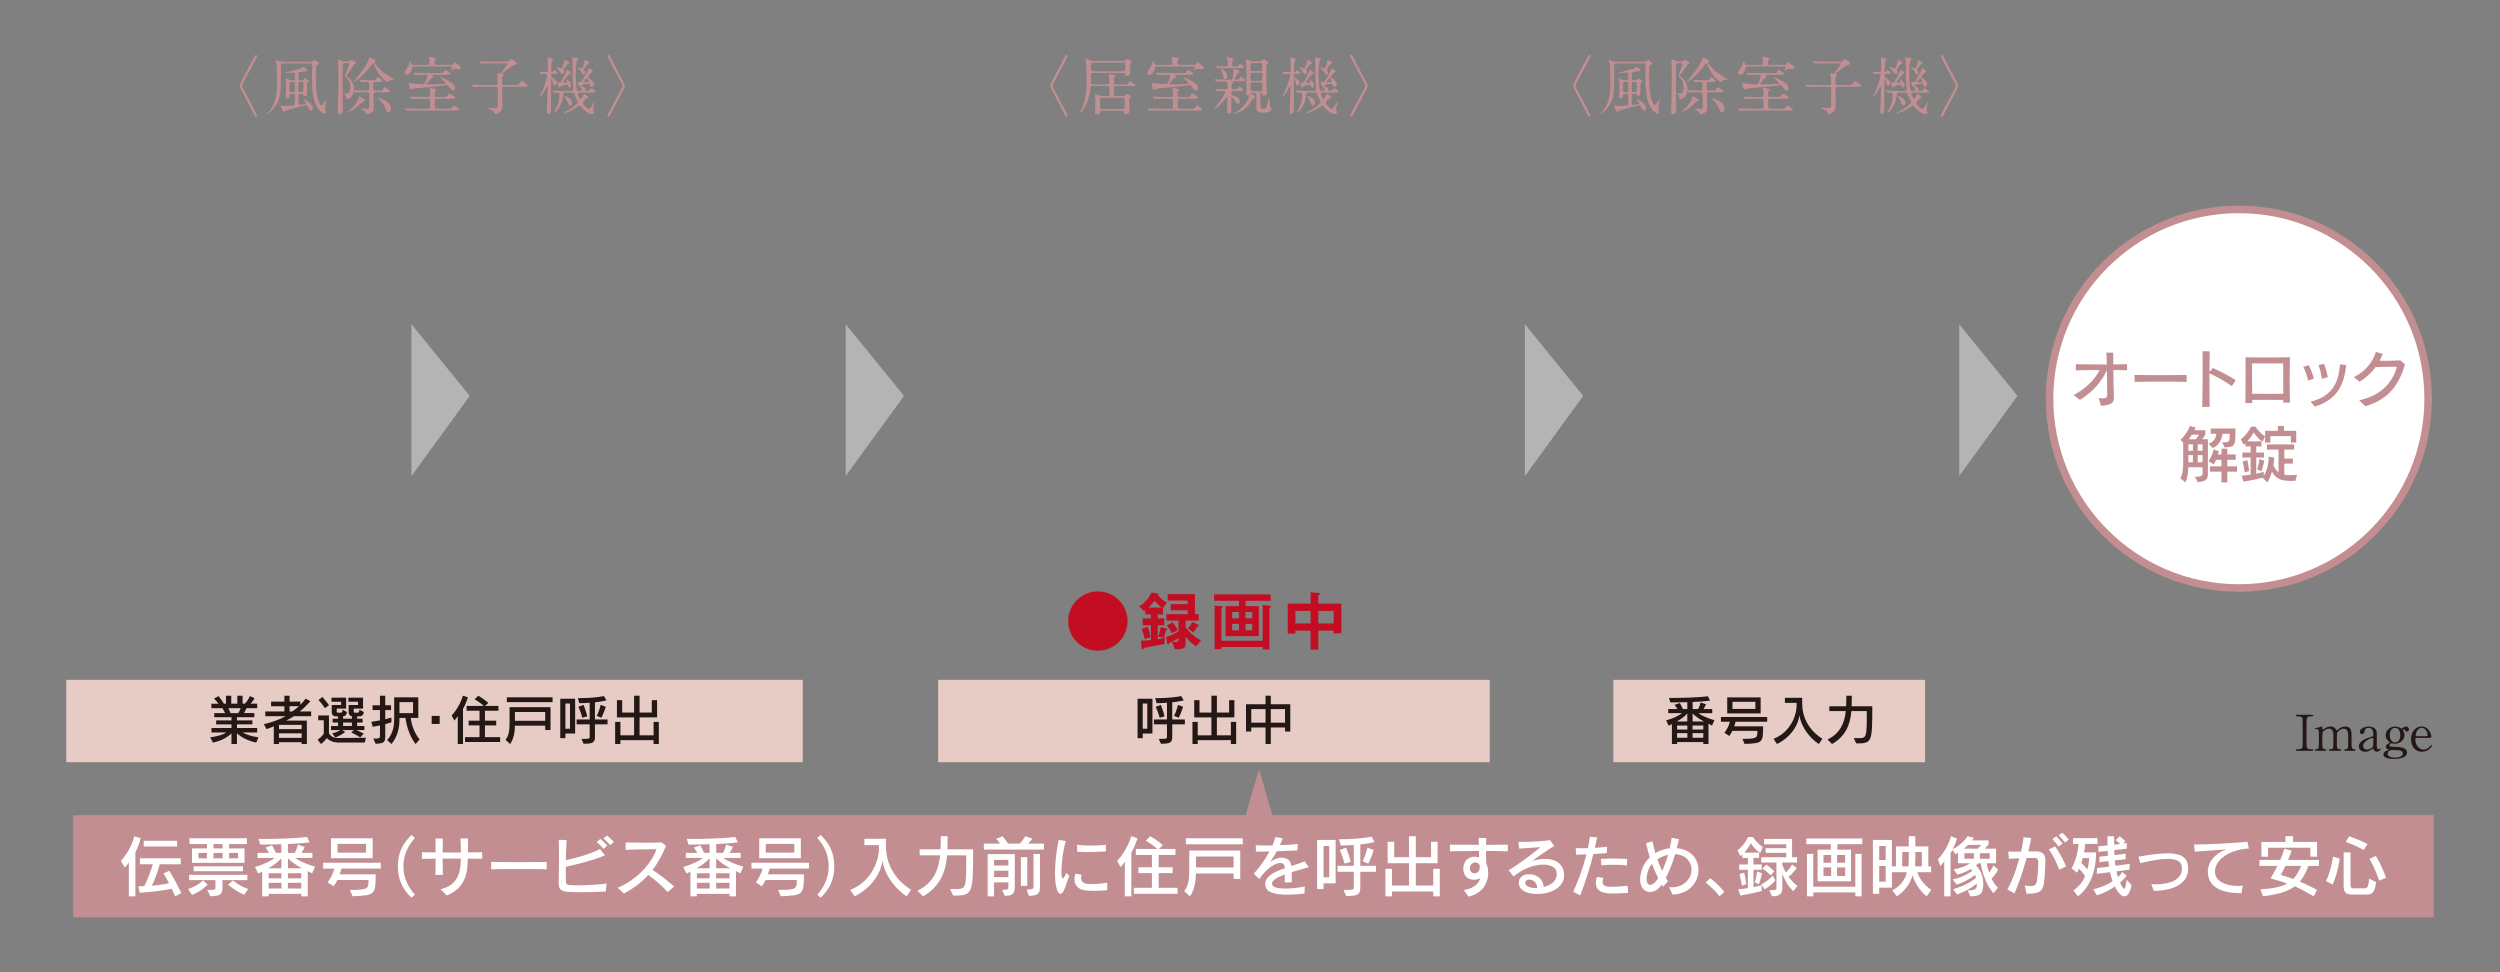 <?xml version="1.0" encoding="UTF-8"?>
<svg id="_レイヤー_2" data-name="レイヤー_2" xmlns="http://www.w3.org/2000/svg" width="900" height="350" xmlns:xlink="http://www.w3.org/1999/xlink" viewBox="0 0 900 350">
  <rect x="0" y="0" width="900" height="350" fill="#808080" stroke="none"/>
  <defs>
    <style>
      .cls-1 {
        fill: none;
      }

      .cls-2 {
        stroke: #c38e92;
        stroke-miterlimit: 10;
        stroke-width: 2.715px;
      }

      .cls-2, .cls-3 {
        fill: #fff;
      }

      .cls-4 {
        fill: #c38e92;
      }

      .cls-5 {
        fill: #231815;
      }

      .cls-6 {
        fill: #c30d23;
      }

      .cls-7 {
        fill: #e7cbc5;
      }

      .cls-8 {
        fill: #b4b4b5;
      }

      .cls-9 {
        clip-path: url(#clippath);
      }
    </style>
    <clipPath id="clippath">
      <rect class="cls-1" width="900" height="350"/>
    </clipPath>
  </defs>
  <g id="_レイヤー_2-2" data-name="レイヤー_2">
    <g class="cls-9">
      <polygon class="cls-8" points="148.132 171.361 169.107 142.529 148.132 116.704 148.132 171.361"/>
      <polygon class="cls-8" points="304.463 171.361 325.438 142.529 304.463 116.704 304.463 171.361"/>
      <polygon class="cls-8" points="548.98 171.361 569.955 142.529 548.98 116.704 548.98 171.361"/>
      <polygon class="cls-8" points="705.314 171.361 726.289 142.529 705.314 116.704 705.314 171.361"/>
      <rect class="cls-7" x="23.862" y="244.741" width="265.12" height="29.657"/>
      <g>
        <path class="cls-5" d="M92.259,267.324c-2.996-.62-5.238-1.797-6.958-3.323v3.845h-1.97v-3.826c-1.584,1.583-3.826,2.684-6.666,3.323l-1.005-1.894c2.648-.406,4.503-.887,5.796-1.759h-5.332v-1.602h7.208v-1.315h-5.507v-1.429h5.507v-1.161h-6.204v-1.466h3.904c-.308-.717-.656-1.278-.947-1.759h-3.979v-1.624h2.569c-.348-.463-1.082-1.293-1.624-1.857l1.643-.869c.851,1.101,1.547,2.049,1.932,2.725h.735v-2.879h1.894v2.879h2.182v-2.879h1.894v2.879h.831c.735-.774,1.276-1.624,1.797-2.725l1.682.755c-.387.733-.966,1.507-1.449,1.97h2.395v1.624h-3.864c-.194.541-.579,1.177-.889,1.759h3.73v1.466h-6.262v1.161h5.565v1.429h-5.565v1.315h7.285v1.602h-5.313c1.314.717,3.131,1.391,5.759,1.759l-.773,1.875ZM82.209,254.957c.233.463.541,1.12.793,1.759h2.744c.425-.601.735-1.259.87-1.759h-4.407Z"/>
        <path class="cls-5" d="M105.853,257.817c-.889.56-1.913,1.158-2.821,1.602h7.439v8.427h-1.874v-.658h-8.155v.658h-1.874v-6.378c-1.468.598-2.609,1.026-2.609,1.026l-.966-1.797s4.174-.872,7.865-2.879h-7.363v-1.684h6.88v-1.891h-4.774v-1.665h4.774v-2.124h1.874v2.124h3.883v1.161c.716-.714,1.353-1.451,1.894-2.24l1.701.925c-1.101,1.296-2.513,2.687-3.826,3.71h4.116v1.684h-6.165ZM108.597,260.964h-8.155v1.529h8.155v-1.529ZM108.597,264.001h-8.155v1.643h8.155v-1.643ZM104.249,254.243v1.891h.927c.812-.541,1.72-1.256,2.436-1.891h-3.362Z"/>
        <path class="cls-5" d="M131.332,267.305h-9.45c-1.894,0-3.285-.658-4.212-1.567-.483.62-1.257,1.432-2.126,2.108l-1.218-1.567c1.624-1.042,2.242-2.203,2.242-2.203v-4.774h-2.011v-1.737h3.866v6.492c.695.947,1.333,1.624,3.419,1.624l9.875-.098-.385,1.721ZM116.975,254.938s-1.064-1.586-2.319-2.958l1.43-1.082c1.293,1.488,2.357,2.977,2.357,2.977l-1.468,1.064ZM128.259,262.821c1.101.425,2.686,1.293,2.686,1.293l-1.256,1.334s-1.566-.985-3.266-1.759l1.024-.869h-4.251l1.082.695c-1.701,1.391-3.575,1.951-3.575,1.951l-1.12-1.429s1.564-.349,2.956-1.218h-3.362v-1.451h2.511v-1.256h-1.951v-1.372h1.951v-.831h-.579c-.889,0-1.682-.308-1.682-1.624v-2.473h3.362v-1.196h-3.458v-1.451h5.276v3.943h-3.383v1.042c0,.312.175.428.503.428h.714c.677,0,.87-.116.87-1.101l1.603.85c-.194,1.158-.599,1.466-1.391,1.545v.869h3.169v-.887c-.56,0-1.178-.522-1.178-1.451v-2.59h3.362v-1.196h-3.458v-1.451h5.274v3.943h-3.362v.985c0,.368.194.485.503.485h.656c.677,0,.87-.135.87-1.101l1.643.85c-.252,1.526-1.082,1.583-2.009,1.583h-.426v.831h1.971v1.372h-1.971v1.256h2.609v1.451h-2.917ZM126.694,260.115h-3.169v1.256h3.169v-1.256Z"/>
        <path class="cls-5" d="M138.684,260.697v4.094c0,2.263-.194,2.823-3.439,2.977l-.85-1.875c2.24,0,2.396-.057,2.396-1.042v-3.729c-.793.192-1.605.365-2.609.541l-.503-1.819c1.18-.154,2.184-.308,3.112-.519v-3.691h-2.667v-1.74h2.667v-3.439h1.893v3.439h2.088v1.74h-2.088v3.304c1.314-.312,2.223-.639,2.223-.639v1.699s-.716.312-2.223.699ZM149.641,267.846s-2.86-3.229-3.672-9.393h-2.163v.308c0,3.285-.599,6.205-2.86,9.085l-1.584-1.432c2.319-2.395,2.55-5.604,2.55-7.653v-7.728h8.676v7.42h-2.705c.445,4.657,3.169,7.728,3.169,7.728l-1.41,1.665ZM148.694,252.773h-4.889v3.943h4.889v-3.943Z"/>
        <path class="cls-5" d="M155.408,260.618v-2.898h2.878v2.898h-2.878Z"/>
        <path class="cls-5" d="M166.681,255.209v12.637h-1.894v-10.01c-.56.869-1.218,1.564-1.218,1.564l-.985-1.816c1.566-1.586,3.304-4.522,4.058-7.131l1.816.579c-.444,1.432-1.12,2.996-1.776,4.176ZM167.414,267.11v-1.737h5.217v-4.232h-3.922v-1.702h3.922v-3.575h-4.657v-1.737h6.223c-.637-.582-1.836-1.488-3.343-2.379l1.314-1.293c1.934,1.064,3.633,2.59,3.633,2.59l-1.16,1.082h4.811v1.737h-4.868v3.575h4.058v1.702h-4.058v4.232h5.468v1.737h-12.637Z"/>
        <path class="cls-5" d="M196.275,262.802v-1.567h-10.899c-.077,2.552-.385,4.522-1.72,6.611l-1.661-1.488c1.372-1.894,1.449-3.653,1.449-7.055v-4.714h14.744v8.213h-1.913ZM182.459,252.773v-1.74h16.462v1.74h-16.462ZM196.275,256.329h-10.899v3.169h10.899v-3.169Z"/>
        <path class="cls-5" d="M203.55,264.076v1.661h-1.855v-14.201h5.353v12.54h-3.498ZM205.193,253.277h-1.643v9.06h1.643v-9.06ZM214.179,260.753v4.619c0,2.067-1.024,2.376-4.077,2.376l-.774-1.74c2.59,0,2.958-.057,2.958-.636v-4.619h-4.697v-1.74h4.697v-6.029c-1.122.098-2.319.157-3.749.157l-.502-1.819h.406c3.207,0,6.434-.211,8.984-.733l.889,1.545s-1.68.444-4.135.695v6.183h4.541v1.74h-4.541ZM209.638,258.378c-.502-1.913-1.411-3.943-1.411-3.943l1.855-.677s.832,2.105,1.334,4.116l-1.778.503ZM216.517,258.378l-1.68-.658c.985-1.932,1.391-3.962,1.391-3.962l1.855.677s-.599,1.989-1.566,3.943Z"/>
        <path class="cls-5" d="M235.29,267.846v-1.394h-11.942v1.394h-1.893v-7.961h1.893v4.83h4.928v-6.454h-6.183v-6.202h1.893v4.462h4.291v-6.067h1.971v6.067h4.405v-4.462h1.893v6.202h-6.298v6.454h5.043v-4.83h1.894v7.961h-1.894Z"/>
      </g>
      <rect class="cls-7" x="337.735" y="244.741" width="198.561" height="29.657"/>
      <g>
        <path class="cls-5" d="M411.382,264.079v1.661h-1.855v-14.201h5.353v12.54h-3.498ZM413.024,253.28h-1.643v9.06h1.643v-9.06ZM422.01,260.756v4.619c0,2.067-1.024,2.376-4.077,2.376l-.773-1.74c2.588,0,2.956-.057,2.956-.636v-4.619h-4.697v-1.74h4.697v-6.029c-1.122.098-2.319.157-3.749.157l-.502-1.819h.406c3.207,0,6.434-.211,8.984-.733l.889,1.545s-1.68.444-4.135.695v6.183h4.541v1.74h-4.541ZM417.469,258.381c-.502-1.913-1.411-3.943-1.411-3.943l1.855-.677s.832,2.105,1.334,4.116l-1.778.503ZM424.348,258.381l-1.68-.658c.985-1.932,1.391-3.962,1.391-3.962l1.855.677s-.599,1.989-1.566,3.943Z"/>
        <path class="cls-5" d="M443.121,267.849v-1.394h-11.942v1.394h-1.893v-7.961h1.893v4.83h4.928v-6.454h-6.183v-6.202h1.893v4.462h4.291v-6.067h1.971v6.067h4.405v-4.462h1.893v6.202h-6.298v6.454h5.043v-4.83h1.894v7.961h-1.894Z"/>
        <path class="cls-5" d="M462.609,263.346v-1.451h-5.12v5.954h-1.894v-5.954h-5.14v1.451h-1.893v-9.818h7.033v-3.071h1.894v3.071h7.014v9.818h-1.894ZM455.595,255.269h-5.14v4.89h5.14v-4.89ZM462.609,255.269h-5.12v4.89h5.12v-4.89Z"/>
      </g>
      <rect class="cls-7" x="580.798" y="244.741" width="112.23" height="29.657"/>
      <g>
        <path class="cls-5" d="M616.338,261.181c-.425-.173-.889-.425-1.276-.658v7.326h-1.874v-.717h-9.429v.717h-1.875v-7.171c-.404.233-.733.406-1.158.582l-.928-1.932c2.473-.639,4.599-1.702,5.719-2.59h-4.966v-1.47h3.323c-.425-.774-1.024-1.526-1.024-1.526l1.875-.658s.656,1.101,1.139,2.184h1.566v-2.492c-3.458.098-6.125.098-6.125.098l-.464-1.624h1.101c2.513,0,8.754-.06,12.908-.601l.735,1.586c-1.913.252-4.116.387-6.242.481v2.552h1.99c.367-.695.677-1.526.889-2.376l1.951.655c-.212.503-.598,1.259-.927,1.721h3.169v1.47h-5.024c1.101.79,3.092,1.756,5.796,2.53l-.85,1.913ZM607.429,256.854c-.773.869-2.049,1.951-3.787,2.876h3.787v-2.876ZM607.448,261.181h-3.69v1.451h3.69v-1.451ZM607.448,263.925h-3.69v1.661h3.69v-1.661ZM613.188,261.181h-3.864v1.451h3.864v-1.451ZM613.188,263.925h-3.864v1.661h3.864v-1.661ZM609.343,256.832v2.898h4.097c-1.836-.887-3.362-2.124-4.097-2.898Z"/>
        <path class="cls-5" d="M624.812,259.828c-.077.425-.29,1.12-.503,1.643h10.416c0,5.951-.231,6.108-6.685,6.338l-.774-1.816c5.296-.019,5.392-.29,5.392-2.879h-9.023c-.271.579-.677,1.274-1.082,1.835l-1.739-1.139c1.023-1.353,1.739-2.996,1.951-3.981h-3.227v-1.699h16.656v1.699h-11.38ZM621.798,256.814v-5.759h12.038v5.759h-12.038ZM631.943,252.66h-8.252v2.552h8.252v-2.552Z"/>
        <path class="cls-5" d="M654.773,267.849c-3.342-2.184-6.452-6.3-6.956-10.34-.618,4.097-3.458,8.021-8.076,10.34l-1.276-1.857c6.762-2.725,8.309-9.371,8.309-11.747v-1.218h-4.212v-1.819h6.221v2.071c0,4.654,2.145,9.428,7.266,12.675l-1.276,1.894Z"/>
        <path class="cls-5" d="M668.252,267.635l-.889-1.913c.735,0,1.353.019,1.875.019,2.724,0,2.801-.617,2.801-8.443v-1.315h-5.545c-.406,4.736-1.953,8.987-6.958,11.866l-1.622-1.624c4.541-2.222,6.106-5.894,6.569-10.243h-5.932v-1.737h6.048c.077-1.199.077-2.495.077-3.789h1.971c0,1.293-.019,2.609-.058,3.789h7.439c0,13.021-.096,13.389-5.777,13.389Z"/>
      </g>
      <g>
        <path class="cls-4" d="M91.356,20.825c.497-.947.565-1.038.835-1.038.135,0,.406.113.406.406,0,.227-3.476,6.703-3.927,7.54-1.488,2.706-1.488,2.753-1.488,3.159s0,.45,1.488,3.159c.452.834,3.927,7.31,3.927,7.537,0,.293-.271.406-.406.406-.271,0-.338-.088-.812-.991q-5.079-9.547-5.079-10.111c0-.566,0-.588,5.055-10.067Z"/>
        <path class="cls-4" d="M111.903,22.225c.362,0,.541-.022.835-.249.36-.318.428-.34.565-.34.135,0,1.534.812,1.534,1.331,0,.091-.046.183-.338.271-.249.091-.362.16-.587.431-.227.271-.227,3.723-.227,4.311,0,8.912,1.874,9.928,2.099,9.928.408,0,1.468-2.077,1.647-2.077.046,0,.091.025.091.091,0,.044-.091.384-.113.475-.271,1.038-.406,2.165-.406,2.505,0,.066,0,.315.068.585.022.047.203.746.203.79,0,.428-.249.633-.519.633-.496,0-1.377-.699-1.94-1.4-2.439-2.911-2.483-8.056-2.483-12.593,0-.494.068-2.911.068-3.474,0-.61-.474-.61-.746-.61h-9.816c-.181,0-.541,0-.677.296-.046.11-.046,1.284-.046,1.444,0,8.776,0,11.036-2.212,14.013-1.128,1.536-2.505,2.439-2.572,2.439-.022,0-.068-.044-.068-.091,0-.066.541-.677.812-1.016,2.664-3.474,2.664-7.244,2.664-10.652,0-1.444-.046-5.032-.227-6.07-.044-.227-.338-1.218-.338-1.375,0-.091.068-.16.181-.16.135,0,.609.135.812.227.655.249.927.34,1.444.34h10.292ZM108.021,33.824c-.587,0-.587.135-.587,1.444,0,2.234,0,2.483.384,2.483.113,0,1.06-.135,1.241-.157.947-.135,1.038-.135,1.038-.34,0-.337-.565-1.016-.813-1.309-.044-.044-.203-.227-.203-.293,0-.022.024-.044.068-.044.113,0,3.476,1.488,3.476,3.408,0,.428-.36.812-.677.812-.362,0-.722-.497-.881-.79-.541-1.06-.609-1.174-.857-1.174-.09,0-.225.022-.271.044-1.128.318-6.611,1.671-7.154,1.986-.09.047-.496.406-.609.406-.135,0-.181-.066-.338-.406-.294-.563-.835-1.646-.835-1.715,0-.135.091-.201.203-.201.068,0,.43.088.497.113.406.088.971.088,1.038.088.406,0,2.797-.179,2.821-.179.247-.022.474-.047.541-.227.068-.157.068-2.461.068-3.521,0-.428-.203-.428-.587-.428h-.768c-.316,0-.496.022-.519.406-.022.428-.044,1.196-.947,1.196-.452,0-.452-.315-.452-.541,0-.699.09-4.176.09-4.966,0-.044-.09-1.127-.09-1.149-.022-.091-.09-.409-.09-.475,0-.113.044-.157.157-.157.135,0,.227.044,1.038.563.36.227.744.227.925.227h.655c.157,0,.474,0,.565-.406,0-.047.022-1.038.022-1.558,0-.655,0-.812-.362-.812-.428,0-2.595.135-3.092.135-.068,0-.135,0-.135-.047,0-.088.068-.113.587-.223,3.454-.837,4.514-1.086,5.394-1.558.091-.047.519-.431.655-.431.091,0,1.468,1.086,1.468,1.422,0,.183-.135.183-.497.183-.09,0-2.527.315-2.64.45-.113.113-.113.315-.113,2.234,0,.384.046.61.565.61h.631c.249,0,.497,0,.746-.431.157-.271.203-.359.315-.359.024,0,1.49.812,1.49,1.174,0,.201-.09.271-.249.359-.135.091-.36.249-.406.409v3.339c0,.406,0,1.13-.857,1.13-.428,0-.474-.274-.541-.544-.046-.179-.271-.179-.497-.179h-.609ZM105.584,33.214c.609,0,.609-.157.609-1.646,0-1.986,0-2.055-.609-2.055h-.768c-.587,0-.587.135-.587,1.4,0,2.212.024,2.3.61,2.3h.744ZM107.999,29.513c-.181,0-.452,0-.519.271-.046.113-.046,1.85-.046,2.055,0,1.24,0,1.375.565,1.375h.631c.587,0,.61,0,.61-2.728,0-.837,0-.972-.565-.972h-.677Z"/>
        <path class="cls-4" d="M125.317,22.156c.316,0,.475,0,.768-.271.068-.044.316-.362.406-.362.024,0,1.761.768,1.761,1.086,0,.157-.113.201-.519.472-.225.135-.293.249-.971,1.265-.225.337-1.06,1.488-1.602,2.212-.36.494-.406.541-.406.677,0,.227.857.856,1.015.991,1.084,1.086,1.671,2.37,1.693,3.883,0,.384.271.406,1.06.428,1.219.047,1.874.069,2.934.069h.768c.677,0,.699-.318.699-.947,0-2.146-.112-2.146-.655-2.146-.044,0-1.196,0-1.691.069-.046,0-.272.044-.316.044-.091,0-.135-.066-.203-.157l-.43-.519c-.046-.069-.09-.113-.09-.135,0-.044.022-.069.068-.069.157,0,.857.069.993.091,1.106.044,2.031.069,3.092.069h.565c.563,0,.609,0,.722-.025.247-.088.969-1.196,1.082-1.196s1.558,1.108,1.558,1.466c0,.34-.135.34-1.4.34h-1.15c-.7,0-.7.227-.7,1.174,0,1.759,0,1.942.813,1.942h1.444c.563,0,.631,0,.722-.022.247-.091.969-1.199,1.106-1.199.135,0,1.962,1.13,1.962,1.514,0,.249-.338.315-.79.315h-4.445c-.655,0-.722.249-.722.881s.09,3.452.09,4.018c0,1.309-.046,1.828-.541,2.278-.587.497-1.536.768-1.828.768-.225,0-.271-.091-.677-.834-.159-.296-.857-.746-1.309-.972-.113-.066-.362-.201-.362-.249,0-.044.024-.044.113-.044.249,0,1.602.113,1.872.113,1.152,0,1.152-.271,1.152-1.016,0-.585-.046-4.333-.09-4.538-.091-.337-.34-.406-.655-.406h-.881c-1.986,0-2.64.047-2.865.047-.068.022-.408.066-.475.066-.112,0-.428-.497-.519-.497-.068,0-.203.409-.225.497-.316,1.356-1.174,2.303-2.302,2.303-.43,0-.452-.135-.452-.362,0-.563,0-.812-.249-1.06-.068-.069-.428-.406-.699-.406-.227,0-.227.179-.227.337v.994c0,.724.113,3.993.113,4.648,0,1.265-1.196,1.334-1.309,1.334-.497,0-.565-.566-.565-.724,0-.179.068-.903.068-1.038.046-.746.181-7.785.181-8.688v-6.703c0-.384-.157-2.256-.157-2.439,0-.11.068-.135.157-.135.316,0,.881.34,1.196.519.362.205.61.249,1.038.249h1.263ZM124.054,22.744c-.699,0-.699.315-.699,1.174,0,.947-.046,5.595-.046,6.655,0,.406.022,2.596.068,2.753.113.362.835.362,1.196.362.835,0,1.512-.022,1.512-2.392,0-1.082-.203-2.033-1.263-3.251-.452-.497-.565-.633-.565-.834,0-.183,1.422-3.657,1.422-4.018,0-.45-.362-.45-.565-.45h-1.06ZM129.447,34.636c.068,0,1.355.79,1.512.903.316.205.497.318.497.497,0,.271-.113.315-.7.541-.135.044-1.918,1.715-2.302,2.03-1.263,1.016-2.889,1.718-3.159,1.718-.022,0-.068,0-.068-.047.362-.337.993-.834,1.263-1.082,1.693-1.649,2.867-3.814,2.867-4.512.022-.025.046-.047.09-.047ZM138.679,26.536c1.422.991,2.775,1.715,3.07,1.872.112.066.203.088.203.135,0,.044-.091.044-.135.044-.181,0-.971.157-1.174.227-.203.066-1.128.61-1.355.746-.157,0-1.488-1.265-1.805-1.605-1.106-1.218-2.258-3.203-3.024-4.988-.068-.135-.113-.201-.203-.201-.091,0-.135.044-.408.45-3.203,4.56-6.611,6.432-6.635,6.432-.022,0-.068-.022-.068-.066,0-.022,2.642-3.32,3.137-3.974.7-.925,2.572-3.587,2.618-4.714,0-.205.022-.249.181-.249.203,0,.316.066,1.285.629.452.274.835.475.835.724,0,.227-.181.315-.225.34-.159.088-.181.088-.181.157-.024.088,1.377,2.256,3.882,4.04ZM135.857,35.269c0-.044.068-.044.09-.044.159,0,2.393.633,3.296,1.309.925.699,1.534,1.693,1.534,2.593,0,.768-.384,1.243-1.016,1.243-.45,0-.496-.135-.947-1.378-.09-.223-1.128-2.483-2.843-3.565-.046-.022-.113-.066-.113-.157Z"/>
        <path class="cls-4" d="M162.474,23.352c.452,0,.543,0,.813-.472.225-.384.316-.519.452-.519s.993.721,1.309.991c.699.61.857.79.857,1.06,0,.431-.452.497-.7.497-.157,0-.971-.091-1.152-.091-.541,0-.631.025-1.309.431-.044.022-.271.201-.338.201-.022,0-.068-.022-.068-.066,0-.047.113-.249.135-.293.294-.702.294-.768.294-.903,0-.249-.181-.249-.497-.249h-13.202c-.631,0-.655.157-.744.79-.113.743-.79,2.234-1.806,2.234-.519,0-.88-.318-.88-.768,0-.249.046-.453.541-1.13.768-1.013,1.174-2.165,1.219-2.278.044-.113.157-.746.203-.746.181,0,.452.61.519.812.135.497.203.497.722.497h5.191c.428,0,.609-.157.609-.677,0-.201-.022-.925-.068-1.309-.022-.091-.113-.563-.113-.677,0-.135.113-.179.249-.179.271,0,1.174.157,1.49.223.271.047.744.135.744.475,0,.113-.046.157-.428.563-.113.113-.135.293-.135.881,0,.585.225.699.699.699h5.394ZM161.324,39.152c.971,0,1.06,0,1.263-.183.157-.157.768-1.016.949-1.016.203,0,1.894,1.243,1.894,1.492,0,.293-.157.293-.315.293-.135,0-.768.022-.881.022h-14.511c-1.986,0-2.618.047-2.843.069-.091,0-.406.044-.474.044-.091,0-.135-.066-.203-.157l-.452-.519c-.068-.069-.091-.113-.091-.135,0-.044.046-.044.091-.044.157,0,.834.066.993.066,1.106.044,2.031.069,3.092.069h4.355c.587,0,.678-.249.678-.633,0-.34,0-2.527-.024-2.618-.068-.34-.338-.384-.631-.384h-2.709c-1.986,0-2.618.044-2.843.066-.068,0-.406.047-.474.047-.091,0-.113-.022-.203-.135l-.43-.541c-.09-.091-.113-.113-.113-.135,0-.047.046-.047.091-.047.157,0,.857.069.993.069,1.106.044,2.031.066,3.092.066h2.618c.609,0,.609-.472.609-.633,0-.812,0-1.306-.068-1.825-.022-.135-.249-.724-.249-.79,0-.091.068-.113.135-.113.137,0,1.444.315,1.693.384.541.135.655.179.655.45,0,.179-.113.249-.293.384-.203.157-.249.271-.249.79,0,1.13,0,1.353.7,1.353h2.978c.565,0,.633,0,.947-.45.497-.724.565-.79.678-.79.179,0,2.143,1.105,2.143,1.558,0,.293-.135.293-1.218.293h-5.552c-.203,0-.655,0-.655.633,0,2.955.068,3.002.746,3.002h4.085ZM152.793,26.917c-1.986,0-2.618.025-2.843.047-.068,0-.408.066-.475.066-.09,0-.135-.066-.203-.157l-.428-.519c-.046-.066-.113-.113-.113-.135,0-.044.046-.066.09-.066.159,0,.857.088.994.088,1.105.047,2.03.069,3.092.069h5.71c.744,0,.834,0,1.037-.34.272-.472.475-.699.7-.699.227,0,1.874.969,1.874,1.375,0,.271-.135.271-1.219.271h-5.372c-.09,0-.135,0-.135.069,0,.066.519.633.519.79,0,.135-.046.135-.541.271-.159.044-.541.475-.949.925-.179.205-1.015,1.174-1.015,1.243,0,.179.338.179.474.179,2.099,0,3.024,0,5.845-.205.43-.022.655-.022.655-.201,0-.271-2.008-1.942-2.008-2.168,0-.022.022-.088.09-.088.384,0,2.527,1.127,3.227,1.555,1.309.815,2.009,1.422,2.009,2.395,0,.519-.249.903-.722.903-.316,0-.43-.135-1.468-1.4-.225-.271-.452-.541-.79-.541-.068,0-2.437.315-2.775.362-1.49.179-8.712.765-9.41.969-.113.022-.565.34-.655.34-.316,0-.43-.431-.587-1.108-.046-.201-.227-1.127-.227-1.24s.091-.135.159-.135c.157,0,.79.223.925.249.655.066,3.43.245,4.062.245.496,0,.541-.11.925-1.038.044-.135.609-1.624.609-2.03,0-.34-.271-.34-.519-.34h-.541Z"/>
        <path class="cls-4" d="M178.463,30.621c.699,0,.699-.16.699-1.605,0-.812,0-1.013-.044-1.262-.024-.135-.159-.881-.159-1.06,0-.227.091-.34.294-.34.113,0,.563.135.677.135.203,0,.406-.157.633-.45.181-.205,2.121-2.823,2.121-3.024,0-.227-.203-.227-.587-.227h-5.372c-1.105,0-2.302.022-2.843.066-.09,0-.406.047-.497.047-.068,0-.112-.047-.179-.135l-.452-.519q-.09-.113-.09-.157c0-.047.044-.047.068-.047.157,0,.834.069.993.069.655.044,1.828.091,3.114.091h5.282c.563,0,.834,0,1.06-.138.135-.11.631-.856.812-.856.113,0,2.077,1.13,2.077,1.646,0,.227-.203.362-.43.409-.406.11-.609.179-.88.293-.519.227-2.709,1.986-3.251,2.347-.338.249-.722.494-.722.607,0,.091.113.135.159.16.203.088.384.157.384.337,0,.135-.497.633-.543.79-.044.227-.068,1.602-.068,1.942,0,.563.068.881.746.881h3.882c1.015,0,1.128,0,1.444-.384.79-.95.88-1.06,1.128-1.06s2.099,1.375,2.099,1.737c0,.293-.452.293-1.196.293h-7.381c-.157,0-.519,0-.631.34-.024.088-.024,2.662-.024,3.068,0,.475.068,2.775.068,3.295,0,.768,0,1.715-1.015,2.527-.519.431-1.196.633-1.399.633-.272,0-.34-.135-.543-.607-.271-.68-1.285-1.016-1.625-1.152-.406-.135-.721-.249-.721-.384,0-.113.157-.135.247-.135.181,0,1.987.135,2.347.135.857,0,1.038-.293,1.038-1.06.022-1.964.046-4.018.046-5.96,0-.337-.024-.699-.678-.699h-4.649c-.541,0-2.053,0-2.843.069-.068,0-.406.044-.474.044-.091,0-.113-.044-.203-.135l-.43-.519q-.09-.113-.09-.157c0-.047.046-.047.068-.047.135,0,.835.069.993.069.655.044,1.828.091,3.092.091h4.446Z"/>
        <path class="cls-4" d="M198.985,26.58c-.428,0-.563.113-.563.563,0,.563,0,.633.293.812.857.519,1.761,1.086,1.761,1.92,0,.519-.428.881-.79.881-.497,0-.565-.431-.7-1.196-.09-.566-.271-1.152-.45-1.152-.137,0-.137.362-.137.45,0,1.016-.044,5.576-.044,6.501,0,.721.044,3.971,0,4.512-.046.812-.587,1.108-.925,1.108-.227,0-.61-.16-.61-.724,0-.655.227-4.446.272-5.28.022-.633.068-2.911.068-3.701,0-.384,0-.431-.068-.431-.046,0-.994,1.74-1.174,2.055-.408.699-1.287,1.986-1.693,1.986-.022,0-.068-.022-.068-.066,0-.025.812-1.558.947-1.85,1.4-3.002,1.942-5.711,1.942-5.938,0-.337-.294-.428-.609-.428-.249,0-1.444.091-1.558.091-.068,0-.091-.022-.203-.157l-.362-.453c-.135-.157-.157-.179-.157-.201,0-.047.046-.047.09-.047.362,0,2.009.113,2.347.113.497,0,.633-.113.633-.519,0-.315-.024-3.115-.046-3.339,0-.183-.068-.972-.068-1.13,0-.179.046-.249.225-.249.181,0,.993.249,1.174.293.384.091.587.205.587.409,0,.157-.474.699-.496.834,0,.135-.181,3.317-.181,3.452,0,.249.046.293.36.293.135,0,.159-.066.452-.519.113-.201.203-.293.316-.293.09,0,1.219.837,1.219,1.152,0,.091-.046.249-.43.249h-1.355ZM205.733,32.72c.135,0,.655,0,.655-.61,0-.205-.09-1.105-.113-1.287-.157-2.325-.179-3.002-.179-6.048,0-2.37,0-2.889-.113-3.408-.022-.044-.09-.406-.09-.45,0-.157.068-.249.225-.249.338,0,2.099.271,2.099.585,0,.135-.497.566-.541.677-.181.362-.406,2.823-.406,4.695,0,2.19.225,5.17.45,5.733.135.362.452.362.587.362h.881c.112,0,.316,0,.316-.249,0-.318-.61-1.444-.903-1.444-.203,0-.227,0-.271-.091-.046-.135-.338-1.309-.338-1.353,0-.091.068-.113.135-.113.112,0,.587.066.677.066.519,0,.541,0,2.234-2.955.249-.406.655-1.309.722-1.558.113-.362.181-.428.293-.428.159,0,1.4.856,1.4,1.06,0,.157-.633.541-.722.633-.338.315-1.106,1.218-1.106,1.375s.181.271.519.519c.384.271,1.669,1.196,1.669,2.055,0,.563-.541.991-.925.991-.452,0-.587-.607-.631-.812-.046-.201-.069-.384-.316-.384-.271,0-2.867.563-2.867.812,0,.069.338.183.406.205.881.315,1.287.812,1.287,1.174,0,.044-.046.293-.046.337,0,.16.159.16.249.16h.677c.181,0,.384,0,.633-.384.271-.406.338-.519.541-.519.249,0,1.625.903,1.625,1.174,0,.337-.43.337-.655.337h-5.258c-.159,0-.452,0-.452.406,0,.249.046.362.519,1.492.181.406.203.45.338.45.36,0,1.174-1.872,1.422-1.872.112,0,1.444.947,1.444,1.331,0,.179-.271.227-.475.271-.563.113-1.512,1.422-1.512,1.693,0,.563,1.717,2.121,2.145,2.121.43,0,.744-.472,1.625-1.92.406-.629.452-.699.519-.699.044,0,.044.047.044.091,0,.091-.631,2.165-.631,2.596,0,.201.338,1.127.338,1.309,0,.384-.362.472-.609.472-1.715,0-3.476-1.942-3.995-2.549-.452-.519-.519-.588-.587-.588-.046,0-1.128.746-1.331.881-2.077,1.265-3.86,1.894-4.198,1.894-.046,0-.159-.022-.159-.11,0-.091.113-.183.227-.249,3.046-1.422,4.807-3.185,4.807-3.543,0-.069-.565-1.196-.744-1.627-.113-.271-.497-1.375-.61-1.558-.157-.245-.384-.293-.699-.293h-2.415c-.633,0-.677.205-.744.947-.408,4.088-2.912,6.275-3.205,6.275-.068,0-.113-.022-.113-.135,0-.135.835-1.646.971-1.964.293-.655.925-2.099.925-4.399,0-.227,0-.702-.587-.702-.181,0-.971.069-1.128.069-.068,0-.091.022-.227-.157l-.384-.453c-.022-.044-.135-.157-.135-.179,0-.044.046-.069.091-.069.157,0,.857.069,1.015.069,1.422.066,2.302.091,3.07.091h2.64ZM202.98,25.498c.046.088.135.271.135.494,0,.406-.293.633-.563.633-.43,0-.678-.249-1.128-.947-.272-.428-.7-.947-.994-1.152-.112-.088-.247-.223-.247-.293s.068-.113.157-.113c.225,0,1.534.519,1.737.519.159,0,.249,0,.859-1.784.112-.315.225-.699.293-1.171.022-.069.022-.183.135-.183.046,0,1.647.903,1.647,1.196,0,.157-.722.384-.812.475-.091.135-1.444,1.737-1.444,1.894,0,.047.181.362.225.431ZM203.837,28.723c0-.044.046-.091.113-.091.225,0,1.693.859,1.693,2.011,0,.45-.384.903-.678.903-.36,0-.474-.497-.541-.837-.044-.179-.068-.293-.271-.293-.79.157-2.415.563-2.595.903-.068.135-.113.227-.249.227-.159,0-.203-.113-.249-.318-.068-.472-.225-1.309-.225-1.422,0-.11.068-.157.135-.157s.519.069.631.069c.271,0,.406,0,1.987-3.273.044-.113.382-.903.428-.994.09-.223.135-.293.203-.293.024,0,1.331.699,1.331,1.13,0,.223-.157.271-.36.293-.452.066-1.466,1.536-1.918,2.19-.497.721-.565.812-.565.878,0,.183.249.183.294.183.09,0,1.172-.047,1.241-.135.225-.318-.408-.68-.408-.972ZM205.214,37.953c-.428,0-.519-.223-.88-1.127-.338-.834-.633-1.4-1.038-1.92-.135-.179-.157-.201-.157-.271,0-.044.09-.066.112-.066.249,0,2.731.768,2.731,2.483,0,.406-.271.9-.768.9ZM210.428,21.999c0-.044-.046-.249-.046-.293,0-.047,0-.091.09-.091.159,0,1.715.677,1.715.994,0,.135-.044.157-.406.315-.271.113-1.669,2.03-1.669,2.121s.022.113.225.362c.181.227.362.519.362.856,0,.274-.181.61-.541.61-.362,0-.43-.091-.949-1.038-.293-.519-.835-.969-1.106-1.127-.068-.047-.203-.135-.203-.205,0-.113.203-.157.338-.157.43,0,.79.135.993.227.068.022.181.066.272.044.315-.113.925-2.143.925-2.618ZM211.285,28.091c-.135,0-1.333,1.422-1.333,1.444,0,.113.227.113.34.113.474,0,1.331-.088,1.534-.135.135-.044.203-.088.181-.249-.068-.315-.452-1.174-.722-1.174Z"/>
        <path class="cls-4" d="M219.87,40.955c-.496.95-.563,1.038-.834,1.038-.135,0-.406-.113-.406-.406,0-.227,3.476-6.703,3.926-7.537,1.49-2.709,1.49-2.753,1.49-3.159s0-.453-1.49-3.159c-.45-.837-3.926-7.313-3.926-7.54,0-.293.271-.406.406-.406.271,0,.338.091.812.994q5.077,9.544,5.077,10.111c0,.563,0,.585-5.055,10.063Z"/>
      </g>
      <g>
        <path class="cls-4" d="M383.13,20.825c.497-.947.565-1.038.835-1.038.135,0,.406.113.406.406,0,.227-3.476,6.703-3.927,7.54-1.488,2.706-1.488,2.753-1.488,3.159s0,.45,1.488,3.159c.452.834,3.927,7.31,3.927,7.537,0,.293-.271.406-.406.406-.271,0-.338-.088-.812-.991q-5.079-9.547-5.079-10.111c0-.566,0-.588,5.055-10.067Z"/>
        <path class="cls-4" d="M393.453,26.288c-.45,0-.699.066-.699.834,0,.428-.046,2.278-.046,2.662,0,.61.474.61.655.61h5.372c.203,0,.677,0,.677-.61,0-.359-.113-2.008-.181-2.347-.022-.088-.135-.45-.135-.541,0-.113.159-.179.384-.179.362,0,2.122.113,2.122.585,0,.16-.543.633-.565.746-.022.179-.068,1.444-.068,1.693,0,.34.113.655.655.655h3.07c1.06,0,1.174,0,1.444-.384.541-.746.609-.812.79-.812.225,0,1.805,1.287,1.805,1.466,0,.315-.113.315-1.174.315h-5.957c-.633,0-.633.34-.633,1.086,0,.315,0,1.894.022,2.074.046.453.497.453.655.453h2.618c.406,0,.497-.069.812-.318.497-.406.543-.45.724-.45.338,0,1.285.859,1.285,1.152,0,.135-.022.179-.338.45-.157.135-.271.271-.271.588,0,.135.157,3.902.157,4.062,0,.472-.655.969-1.263.969-.519,0-.565-.227-.633-.812-.044-.34-.179-.406-.563-.406h-7.56q-.475,0-.587.585c-.091.497-.135.812-1.219.812-.609,0-.609-.519-.609-.765,0-.274.113-2.508.135-3.499.022-.655,0-1.536-.09-2.19-.024-.088-.091-.497-.091-.585,0-.135.091-.227.271-.227.203,0,1.06.362,1.241.406.677.205,1.084.227,1.399.227h1.693c.678,0,.678-.406.678-.881v-2.165c0-.541-.475-.566-.655-.566h-5.574c-.587,0-.61.296-.655.746-.655,6.319-3.34,8.802-3.702,8.802-.112,0-.157-.091-.157-.135,0-.179.541-.834.609-.969,1.603-2.936,1.874-7.492,1.874-10.699,0-.925-.068-5.258-.338-6.904,0-.069-.068-.362-.068-.431,0-.066.044-.201.225-.201.068,0,1.737.563,1.874.607.428.135.699.135.925.135h10.63c.315,0,.563-.022.79-.271.315-.315.496-.494.655-.494.179,0,1.512.878,1.512,1.196,0,.135-.384.563-.43.677-.09.201-.113,1.671-.113,1.942,0,.406,0,1.715-.135,1.894-.293.406-1.015.406-1.06.406-.519,0-.565-.113-.677-.743-.046-.227-.249-.249-.565-.249h-10.946ZM404.399,25.677c.722,0,.722-.406.722-1.13,0-1.964,0-2.03-.677-2.03h-10.992c-.677,0-.677.022-.677,2.505,0,.293.024.655.677.655h10.946ZM396.681,35.177c-.678,0-.722.34-.722.815,0,.472,0,2.842.09,2.999.157.249.452.249.587.249h7.582c.655,0,.655-.337.655-1.038,0-.337.046-2.03.046-2.414,0-.519-.36-.61-.655-.61h-7.582Z"/>
        <path class="cls-4" d="M429.887,23.352c.452,0,.543,0,.813-.472.225-.384.316-.519.452-.519s.993.721,1.309.991c.699.61.857.79.857,1.06,0,.431-.452.497-.7.497-.157,0-.971-.091-1.152-.091-.541,0-.631.025-1.309.431-.044.022-.271.201-.338.201-.022,0-.068-.022-.068-.066,0-.047.113-.249.135-.293.294-.702.294-.768.294-.903,0-.249-.181-.249-.497-.249h-13.202c-.631,0-.655.157-.744.79-.113.743-.79,2.234-1.806,2.234-.519,0-.88-.318-.88-.768,0-.249.046-.453.541-1.13.768-1.013,1.174-2.165,1.219-2.278.044-.113.157-.746.203-.746.181,0,.452.61.519.812.135.497.203.497.722.497h5.191c.428,0,.609-.157.609-.677,0-.201-.022-.925-.068-1.309-.022-.091-.113-.563-.113-.677,0-.135.113-.179.249-.179.271,0,1.174.157,1.49.223.271.047.744.135.744.475,0,.113-.046.157-.428.563-.113.113-.135.293-.135.881,0,.585.225.699.699.699h5.394ZM428.737,39.152c.971,0,1.06,0,1.263-.183.157-.157.768-1.016.949-1.016.203,0,1.894,1.243,1.894,1.492,0,.293-.157.293-.315.293-.135,0-.768.022-.881.022h-14.511c-1.986,0-2.618.047-2.843.069-.091,0-.406.044-.474.044-.091,0-.135-.066-.203-.157l-.452-.519c-.068-.069-.091-.113-.091-.135,0-.044.046-.044.091-.044.157,0,.834.066.993.066,1.106.044,2.031.069,3.092.069h4.355c.587,0,.678-.249.678-.633,0-.34,0-2.527-.024-2.618-.068-.34-.338-.384-.631-.384h-2.709c-1.986,0-2.618.044-2.843.066-.068,0-.406.047-.474.047-.091,0-.113-.022-.203-.135l-.43-.541c-.09-.091-.113-.113-.113-.135,0-.047.046-.047.091-.047.157,0,.857.069.993.069,1.106.044,2.031.066,3.092.066h2.618c.609,0,.609-.472.609-.633,0-.812,0-1.306-.068-1.825-.022-.135-.249-.724-.249-.79,0-.091.068-.113.135-.113.137,0,1.444.315,1.693.384.541.135.655.179.655.45,0,.179-.113.249-.293.384-.203.157-.249.271-.249.79,0,1.13,0,1.353.7,1.353h2.978c.565,0,.633,0,.947-.45.497-.724.565-.79.678-.79.179,0,2.143,1.105,2.143,1.558,0,.293-.135.293-1.218.293h-5.552c-.203,0-.655,0-.655.633,0,2.955.068,3.002.746,3.002h4.085ZM420.206,26.917c-1.986,0-2.618.025-2.843.047-.068,0-.408.066-.475.066-.09,0-.135-.066-.203-.157l-.428-.519c-.046-.066-.113-.113-.113-.135,0-.044.046-.066.09-.066.159,0,.857.088.994.088,1.105.047,2.03.069,3.092.069h5.71c.744,0,.834,0,1.037-.34.272-.472.475-.699.7-.699.227,0,1.874.969,1.874,1.375,0,.271-.135.271-1.219.271h-5.372c-.09,0-.135,0-.135.069,0,.066.519.633.519.79,0,.135-.046.135-.541.271-.159.044-.541.475-.949.925-.179.205-1.015,1.174-1.015,1.243,0,.179.338.179.474.179,2.099,0,3.024,0,5.845-.205.43-.022.655-.022.655-.201,0-.271-2.008-1.942-2.008-2.168,0-.022.022-.088.09-.088.384,0,2.527,1.127,3.227,1.555,1.309.815,2.009,1.422,2.009,2.395,0,.519-.249.903-.722.903-.316,0-.43-.135-1.468-1.4-.225-.271-.452-.541-.79-.541-.068,0-2.437.315-2.775.362-1.49.179-8.712.765-9.41.969-.113.022-.565.34-.655.34-.316,0-.43-.431-.587-1.108-.046-.201-.227-1.127-.227-1.24s.091-.135.159-.135c.157,0,.79.223.925.249.655.066,3.43.245,4.062.245.496,0,.541-.11.925-1.038.044-.135.609-1.624.609-2.03,0-.34-.271-.34-.519-.34h-.541Z"/>
        <path class="cls-4" d="M437.729,32.175c-.091-.088-.113-.11-.113-.135,0-.044.046-.066.09-.066.159,0,.835.066.971.091.633.022,2.009.066,2.596.066.563,0,.677-.249.677-.746,0-.406,0-1.555-.271-1.938-.113-.183-.203-.183-.925-.183-.857,0-1.918.047-2.393.069-.068,0-.406.044-.474.044-.09,0-.135-.044-.203-.135l-.428-.519c-.091-.091-.113-.113-.113-.157,0-.022.046-.044.09-.044.159,0,.857.066.993.066.475.022,1.806.091,2.956.091h1.671c.563,0,.655,0,.766-.227.294-.585.43-2.662.43-2.797,0-.069-.046-.475-.046-.541,0-.205.024-.318.249-.318.09,0,2.009.475,2.009.947,0,.205-.068.249-.655.655-.091.047-1.174,1.875-1.174,2.099,0,.183.316.183.452.183.36,0,.79,0,.971-.157.135-.135.677-.903.857-.903.179,0,1.58,1.082,1.58,1.353,0,.293-.452.293-1.197.293h-3.339c-.046,0-.137,0-.137.113q0,.069.113.157c.068.025.181.113.181.249,0,.205-.135.296-.294.384-.247.183-.247.293-.247,1.265,0,.633.203.699.79.699.631,0,.925,0,1.106-.066.179-.091.766-.903.969-.903.159,0,1.468,1.082,1.468,1.262,0,.318-.475.318-1.219.318h-2.483c-.474,0-.699.157-.699.633,0,.79.09.812.88,1.06.338.113,2.212.812,2.212,2.03,0,.475-.452.925-.813.925-.271,0-.474-.315-.925-.969-.247-.384-1.082-1.492-1.241-1.492-.157,0-.157.183-.157.249,0,.68.046,3.77.046,4.402,0,.563,0,1.262-.971,1.262-.587,0-.633-.293-.633-.563,0-.384.113-2.077.135-2.414.024-.79.091-2.596.091-2.801,0-.11-.024-.245-.135-.245-.046,0-.091.066-.519.563-3.183,3.77-4.085,3.927-4.154,3.927-.112,0,.046-.205.181-.362.294-.406,1.671-2.143,1.918-2.505.881-1.24,1.896-3.093,1.896-3.452,0-.249-.247-.249-.452-.249-.744,0-1.534,0-1.986.066-.068,0-.271.047-.316.047-.09,0-.135-.069-.203-.16l-.428-.519ZM441.792,24.525c-1.671,0-2.258.022-2.845.069-.068,0-.406.044-.474.044-.09,0-.113-.044-.203-.157l-.43-.497c-.09-.113-.09-.135-.09-.157,0-.044.022-.044.068-.044.135,0,.7.044.813.066.406.022,2.572.091,2.708.091.496,0,.699-.069.699-.746,0-.227-.022-1.218-.179-1.602-.046-.113-.294-.655-.294-.768,0-.135.135-.179.294-.179.293,0,2.256.223,2.256.721,0,.135-.497.497-.541.61-.024.135-.024.947-.024,1.127,0,.61.046.837.7.837,1.06,0,1.174,0,1.331-.091.181-.066.7-.834.857-.834.181,0,1.468.925,1.468,1.196,0,.315-.452.315-1.196.315h-4.92ZM441.859,27.483c0,.541-.316,1.038-.768,1.038-.541,0-.609-.318-.88-1.762-.113-.585-.34-1.24-.543-1.646-.068-.135-.112-.271-.068-.318.181-.201,2.258,1.038,2.258,2.687ZM453.347,22.09c.271,0,.609,0,.88-.16.113-.066.565-.629.722-.629.113,0,1.602.947,1.602,1.331,0,.135-.09.201-.157.249-.384.249-.428.271-.452.337-.068.135-.068,4.22-.068,4.764,0,.9.046,3.134.091,4.037,0,.183.068,1.038.068,1.221,0,1.149-.927,1.218-1.152,1.218-.43,0-.43-.362-.452-.588,0-.249-.068-.406-.338-.406-.316,0-.338.271-.338.406v3.32c0,1.668.044,1.964,1.106,1.964,1.037,0,1.174-.566,1.488-2.011.091-.359.362-2.3.497-2.3.249,0,.09,3.43.519,3.836.293.271.36.34.36.585,0,.519-1.06,1.309-2.753,1.309-.338,0-2.075,0-2.481-.812-.137-.293-.159-.585-.159-1.986,0-.179,0-3.723-.046-3.949-.112-.384-.45-.384-.609-.384h-1.128c-.113,0-.338,0-.338.135,0,.113.046.113.722.475.271.135.903.541.903.79,0,.223-.181.315-.272.362-.474.245-.563.293-.857.834-.744,1.353-1.624,2.483-2.865,3.361-1.512,1.064-3.543,1.627-3.611,1.627-.046,0-.091,0-.091-.044,0-.047.046-.091.113-.138.949-.494,2.099-1.397,2.934-2.209,2.211-2.124,2.527-3.996,2.527-4.085,0-.16-.068-.296-.179-.296-.069,0-.362.069-.43.069-.452,0-.497-.362-.497-.677,0-.135.068-.837.068-.994,0-.179.069-5.01.069-5.551,0-.183-.046-3.002-.091-4.085,0-.205-.09-1.152-.09-1.356,0-.11,0-.337.157-.337.203,0,.971.497,1.174.563.43.205.744.205.993.205h2.461ZM450.818,22.697c-.677,0-.677.362-.677,1.016,0,1.806,0,1.894.677,1.894h2.956c.655,0,.655-.359.655-1.035,0-1.784,0-1.875-.655-1.875h-2.956ZM450.818,26.196c-.677,0-.677.179-.677,1.671,0,.925,0,1.24.677,1.24h2.978c.678,0,.678-.157.678-1.671,0-.925,0-1.24-.678-1.24h-2.978ZM450.84,29.696c-.631,0-.677.384-.677.79,0,2.209,0,2.344.7,2.344h2.911c.7,0,.7-.157.7-2.209,0-.519,0-.925-.678-.925h-2.956Z"/>
        <path class="cls-4" d="M466.399,26.58c-.428,0-.563.113-.563.563,0,.563,0,.633.293.812.857.519,1.761,1.086,1.761,1.92,0,.519-.428.881-.79.881-.496,0-.565-.431-.7-1.196-.09-.566-.271-1.152-.45-1.152-.137,0-.137.362-.137.45,0,1.016-.044,5.576-.044,6.501,0,.721.044,3.971,0,4.512-.046.812-.587,1.108-.925,1.108-.227,0-.61-.16-.61-.724,0-.655.227-4.446.272-5.28.022-.633.068-2.911.068-3.701,0-.384,0-.431-.068-.431-.046,0-.994,1.74-1.174,2.055-.408.699-1.287,1.986-1.693,1.986-.022,0-.068-.022-.068-.066,0-.025.812-1.558.947-1.85,1.4-3.002,1.942-5.711,1.942-5.938,0-.337-.294-.428-.609-.428-.249,0-1.444.091-1.558.091-.068,0-.091-.022-.203-.157l-.362-.453c-.135-.157-.157-.179-.157-.201,0-.047.046-.047.09-.047.362,0,2.009.113,2.347.113.497,0,.633-.113.633-.519,0-.315-.024-3.115-.046-3.339,0-.183-.068-.972-.068-1.13,0-.179.046-.249.225-.249.181,0,.993.249,1.174.293.384.091.587.205.587.409,0,.157-.474.699-.496.834,0,.135-.181,3.317-.181,3.452,0,.249.044.293.36.293.135,0,.159-.066.452-.519.113-.201.203-.293.316-.293.09,0,1.219.837,1.219,1.152,0,.091-.046.249-.43.249h-1.355ZM473.148,32.72c.135,0,.655,0,.655-.61,0-.205-.09-1.105-.113-1.287-.157-2.325-.179-3.002-.179-6.048,0-2.37,0-2.889-.113-3.408-.022-.044-.09-.406-.09-.45,0-.157.068-.249.225-.249.338,0,2.099.271,2.099.585,0,.135-.497.566-.541.677-.181.362-.406,2.823-.406,4.695,0,2.19.225,5.17.45,5.733.137.362.452.362.587.362h.881c.113,0,.316,0,.316-.249,0-.318-.61-1.444-.903-1.444-.203,0-.227,0-.271-.091-.046-.135-.338-1.309-.338-1.353,0-.091.068-.113.135-.113.112,0,.587.066.677.066.519,0,.541,0,2.234-2.955.249-.406.655-1.309.722-1.558.113-.362.181-.428.293-.428.159,0,1.4.856,1.4,1.06,0,.157-.633.541-.722.633-.338.315-1.106,1.218-1.106,1.375s.181.271.519.519c.384.271,1.669,1.196,1.669,2.055,0,.563-.541.991-.925.991-.452,0-.587-.607-.631-.812-.046-.201-.068-.384-.316-.384-.271,0-2.867.563-2.867.812,0,.069.338.183.406.205.881.315,1.287.812,1.287,1.174,0,.044-.046.293-.046.337,0,.16.159.16.249.16h.677c.181,0,.384,0,.633-.384.271-.406.338-.519.541-.519.249,0,1.625.903,1.625,1.174,0,.337-.43.337-.655.337h-5.258c-.159,0-.452,0-.452.406,0,.249.046.362.519,1.492.181.406.203.45.338.45.362,0,1.174-1.872,1.422-1.872.112,0,1.444.947,1.444,1.331,0,.179-.271.227-.475.271-.563.113-1.512,1.422-1.512,1.693,0,.563,1.717,2.121,2.145,2.121.43,0,.744-.472,1.625-1.92.406-.629.452-.699.519-.699.044,0,.044.047.044.091,0,.091-.631,2.165-.631,2.596,0,.201.338,1.127.338,1.309,0,.384-.362.472-.609.472-1.715,0-3.476-1.942-3.995-2.549-.452-.519-.519-.588-.587-.588-.046,0-1.128.746-1.331.881-2.077,1.265-3.86,1.894-4.198,1.894-.046,0-.159-.022-.159-.11,0-.091.113-.183.227-.249,3.046-1.422,4.807-3.185,4.807-3.543,0-.069-.565-1.196-.744-1.627-.113-.271-.497-1.375-.61-1.558-.157-.245-.384-.293-.699-.293h-2.415c-.633,0-.677.205-.746.947-.406,4.088-2.911,6.275-3.203,6.275-.068,0-.113-.022-.113-.135,0-.135.835-1.646.971-1.964.293-.655.925-2.099.925-4.399,0-.227,0-.702-.587-.702-.181,0-.971.069-1.128.069-.068,0-.091.022-.227-.157l-.384-.453c-.022-.044-.135-.157-.135-.179,0-.044.046-.069.091-.069.157,0,.857.069,1.015.069,1.422.066,2.302.091,3.07.091h2.64ZM470.394,25.498c.046.088.135.271.135.494,0,.406-.293.633-.563.633-.43,0-.678-.249-1.128-.947-.272-.428-.7-.947-.994-1.152-.112-.088-.247-.223-.247-.293s.068-.113.157-.113c.225,0,1.534.519,1.739.519.157,0,.247,0,.857-1.784.112-.315.225-.699.293-1.171.022-.069.022-.183.135-.183.046,0,1.647.903,1.647,1.196,0,.157-.722.384-.812.475-.091.135-1.444,1.737-1.444,1.894,0,.047.181.362.225.431ZM471.252,28.723c0-.044.046-.091.113-.091.225,0,1.693.859,1.693,2.011,0,.45-.384.903-.677.903-.362,0-.475-.497-.543-.837-.044-.179-.068-.293-.271-.293-.79.157-2.415.563-2.595.903-.068.135-.113.227-.249.227-.159,0-.203-.113-.249-.318-.068-.472-.225-1.309-.225-1.422,0-.11.068-.157.135-.157s.519.069.631.069c.271,0,.406,0,1.987-3.273.044-.113.382-.903.428-.994.09-.223.135-.293.203-.293.022,0,1.331.699,1.331,1.13,0,.223-.157.271-.36.293-.452.066-1.466,1.536-1.918,2.19-.497.721-.565.812-.565.878,0,.183.249.183.294.183.09,0,1.172-.047,1.24-.135.227-.318-.406-.68-.406-.972ZM472.628,37.953c-.428,0-.519-.223-.88-1.127-.338-.834-.633-1.4-1.038-1.92-.135-.179-.157-.201-.157-.271,0-.044.09-.066.112-.066.249,0,2.731.768,2.731,2.483,0,.406-.271.9-.768.9ZM477.843,21.999c0-.044-.046-.249-.046-.293,0-.047,0-.091.09-.091.159,0,1.717.677,1.717.994,0,.135-.046.157-.408.315-.271.113-1.669,2.03-1.669,2.121s.022.113.225.362c.181.227.362.519.362.856,0,.274-.181.61-.541.61-.362,0-.43-.091-.949-1.038-.293-.519-.835-.969-1.106-1.127-.068-.047-.203-.135-.203-.205,0-.113.203-.157.338-.157.43,0,.79.135.993.227.069.022.181.066.272.044.315-.113.925-2.143.925-2.618ZM478.7,28.091c-.135,0-1.333,1.422-1.333,1.444,0,.113.227.113.34.113.474,0,1.331-.088,1.534-.135.135-.044.203-.088.181-.249-.068-.315-.452-1.174-.722-1.174Z"/>
        <path class="cls-4" d="M487.283,40.955c-.496.95-.563,1.038-.834,1.038-.135,0-.406-.113-.406-.406,0-.227,3.476-6.703,3.926-7.537,1.49-2.709,1.49-2.753,1.49-3.159s0-.453-1.49-3.159c-.45-.837-3.926-7.313-3.926-7.54,0-.293.271-.406.406-.406.271,0,.338.091.812.994q5.077,9.544,5.077,10.111c0,.563,0,.585-5.055,10.063Z"/>
      </g>
      <g>
        <path class="cls-6" d="M405.919,223.581c0,5.894-4.786,10.68-10.68,10.68-5.869,0-10.679-4.761-10.679-10.68,0-5.963,4.835-10.677,10.679-10.677,5.869,0,10.68,4.736,10.68,10.677Z"/>
        <path class="cls-6" d="M418.667,218.725v2.477h-1.879v1.419h2.335v2.477h-2.335v5.003c1.661-.264,2.167-.409,2.599-.532l-.192,2.237c-.795.192-2.022.459-5.365,1.035-.239.047-1.707.29-1.803.337-.145.047-.601.648-.769.648-.264,0-.29-.431-.313-.648l-.192-2.502c1.178-.047,2.404-.167,3.559-.264v-5.315h-2.958v-2.477h2.958v-1.419h-1.971v-1.564c-.168.192-.217.264-.409.434l-1.805-1.781c1.877-1.18,3.584-2.961,4.426-5.051l2.044.456c.12.022.433.192.433.431,0,.072-.024.123-.096.192.673.843,1.47,1.661,3.177,2.697l-1.443,1.709ZM412.099,230.028c-.337-1.517-.625-2.527-1.034-3.609l2.069-.746c.576,1.397.817,2.527.985,3.776l-2.02.579ZM415.635,216.271c-.938,1.3-1.635,1.973-2.116,2.454h4.714c-1.274-1.01-1.948-1.661-2.598-2.454ZM419.7,226.875c-.264,1.611-.552,2.335-.721,2.766l-2.094-.481c.385-.84.722-1.706.938-3.414l1.901.456c.529.123.529.362.529.387,0,.167-.337.239-.552.286ZM430.593,232.646c-1.226-.768-2.572-1.753-3.775-3.461v2.524c0,1.806-.843,1.998-3.874,2.045l-1.032-2.719c.312.025.864.098,1.562.098.456,0,.768-.098.768-.673v-.721c-.744.431-1.682.985-2.547,1.347-.697.312-.721.359-.842.576-.096.192-.168.362-.288.362-.264,0-.36-.481-.384-.601l-.409-2.071c1.658-.503,3.221-1.152,4.47-2.115v-3.823h-4.327v-2.332h7.648v-1.372h-6.109v-2.212h6.109v-1.3h-7.19v-2.31h9.812v7.194h1.322v2.332h-4.689v2.259c.601,1.227,2.717,3.367,5.534,4.931l-1.759,2.042ZM421.865,227.961c-.648-1.325-1.178-2.02-1.803-2.766l1.971-1.18c1.131,1.3,1.588,2.093,1.973,2.838l-2.141,1.108ZM431.054,225.506c-.168.337-.771,1.322-1.468,2.118l-1.997-1.3c.603-.651,1.01-1.18,1.684-2.477l1.997,1.057c.337.167.337.312.337.384,0,.17-.288.192-.552.217Z"/>
        <path class="cls-6" d="M448.393,216.296v1.923h4.761v10.8h-11.951v-10.8h4.833v-1.923h-8.971v-2.31h20.371v2.31h-9.042ZM457.363,218.675c-.264.17-.384.239-.384.434v14.67h-2.404v-.865h-14.864v.793h-2.454v-15.68l2.431.192c.312.022.481.072.481.264,0,.094-.049.167-.121.239-.241.217-.337.29-.337.529v11.404h14.864v-12.892l2.475.312c.385.047.481.145.481.312,0,.098-.047.217-.168.29ZM446.036,220.311h-2.451v2.259h2.451v-2.259ZM446.036,224.591h-2.451v2.31h2.451v-2.31ZM450.798,220.311h-2.406v2.259h2.406v-2.259ZM450.798,224.591h-2.406v2.31h2.406v-2.31Z"/>
        <path class="cls-6" d="M480.115,228.008v-.963h-5.534v6.832h-2.766v-6.832h-5.482v1.057h-2.766v-10.797h8.248v-4.091l3.007.267c.145.022.362.047.362.264,0,.167-.168.264-.266.337-.192.12-.337.214-.337.359v2.864h8.3v10.702h-2.766ZM471.816,219.927h-5.482v4.522h5.482v-4.522ZM480.115,219.927h-5.534v4.522h5.534v-4.522Z"/>
      </g>
      <g>
        <path class="cls-4" d="M571.372,20.825c.497-.947.565-1.038.835-1.038.135,0,.406.113.406.406,0,.227-3.476,6.703-3.927,7.54-1.488,2.706-1.488,2.753-1.488,3.159s0,.45,1.488,3.159c.452.834,3.927,7.31,3.927,7.537,0,.293-.271.406-.406.406-.271,0-.338-.088-.812-.991q-5.079-9.547-5.079-10.111c0-.566,0-.588,5.055-10.067Z"/>
        <path class="cls-4" d="M591.919,22.225c.362,0,.541-.022.835-.249.36-.318.428-.34.563-.34.137,0,1.536.812,1.536,1.331,0,.091-.046.183-.338.271-.249.091-.362.16-.587.431-.227.271-.227,3.723-.227,4.311,0,8.912,1.874,9.928,2.099,9.928.406,0,1.468-2.077,1.647-2.077.046,0,.091.025.091.091,0,.044-.091.384-.113.475-.271,1.038-.406,2.165-.406,2.505,0,.066,0,.315.068.585.022.047.203.746.203.79,0,.428-.249.633-.519.633-.496,0-1.377-.699-1.94-1.4-2.439-2.911-2.483-8.056-2.483-12.593,0-.494.068-2.911.068-3.474,0-.61-.474-.61-.746-.61h-9.816c-.181,0-.541,0-.677.296-.046.11-.046,1.284-.046,1.444,0,8.776,0,11.036-2.212,14.013-1.128,1.536-2.505,2.439-2.572,2.439-.022,0-.068-.044-.068-.091,0-.066.541-.677.812-1.016,2.664-3.474,2.664-7.244,2.664-10.652,0-1.444-.046-5.032-.227-6.07-.044-.227-.338-1.218-.338-1.375,0-.091.068-.16.181-.16.135,0,.609.135.812.227.655.249.927.34,1.444.34h10.292ZM588.038,33.824c-.587,0-.587.135-.587,1.444,0,2.234,0,2.483.384,2.483.113,0,1.06-.135,1.241-.157.947-.135,1.038-.135,1.038-.34,0-.337-.565-1.016-.813-1.309-.044-.044-.203-.227-.203-.293,0-.022.024-.044.068-.044.113,0,3.476,1.488,3.476,3.408,0,.428-.36.812-.677.812-.362,0-.722-.497-.881-.79-.541-1.06-.609-1.174-.857-1.174-.09,0-.225.022-.271.044-1.128.318-6.611,1.671-7.154,1.986-.09.047-.496.406-.609.406-.135,0-.181-.066-.338-.406-.294-.563-.835-1.646-.835-1.715,0-.135.091-.201.203-.201.068,0,.43.088.497.113.406.088.971.088,1.038.088.406,0,2.797-.179,2.821-.179.247-.022.474-.047.541-.227.068-.157.068-2.461.068-3.521,0-.428-.203-.428-.587-.428h-.768c-.316,0-.496.022-.519.406-.022.428-.044,1.196-.947,1.196-.452,0-.452-.315-.452-.541,0-.699.09-4.176.09-4.966,0-.044-.09-1.127-.09-1.149-.022-.091-.09-.409-.09-.475,0-.113.044-.157.157-.157.135,0,.225.044,1.038.563.36.227.744.227.925.227h.655c.157,0,.474,0,.565-.406,0-.047.022-1.038.022-1.558,0-.655,0-.812-.362-.812-.428,0-2.595.135-3.092.135-.068,0-.135,0-.135-.047,0-.088.068-.113.587-.223,3.454-.837,4.514-1.086,5.394-1.558.091-.047.519-.431.655-.431.091,0,1.468,1.086,1.468,1.422,0,.183-.135.183-.497.183-.09,0-2.527.315-2.64.45-.113.113-.113.315-.113,2.234,0,.384.046.61.565.61h.631c.249,0,.497,0,.746-.431.157-.271.203-.359.316-.359.022,0,1.488.812,1.488,1.174,0,.201-.09.271-.249.359-.135.091-.36.249-.406.409v3.339c0,.406,0,1.13-.857,1.13-.428,0-.474-.274-.541-.544-.046-.179-.271-.179-.497-.179h-.609ZM585.601,33.214c.609,0,.609-.157.609-1.646,0-1.986,0-2.055-.609-2.055h-.768c-.587,0-.587.135-.587,1.4,0,2.212.024,2.3.61,2.3h.744ZM588.016,29.513c-.181,0-.452,0-.519.271-.046.113-.046,1.85-.046,2.055,0,1.24,0,1.375.565,1.375h.631c.587,0,.61,0,.61-2.728,0-.837,0-.972-.565-.972h-.677Z"/>
        <path class="cls-4" d="M605.334,22.156c.316,0,.475,0,.768-.271.068-.044.316-.362.406-.362.024,0,1.761.768,1.761,1.086,0,.157-.113.201-.519.472-.225.135-.293.249-.971,1.265-.225.337-1.06,1.488-1.602,2.212-.36.494-.406.541-.406.677,0,.227.857.856,1.015.991,1.084,1.086,1.671,2.37,1.693,3.883,0,.384.271.406,1.06.428,1.219.047,1.874.069,2.934.069h.768c.677,0,.699-.318.699-.947,0-2.146-.112-2.146-.655-2.146-.044,0-1.196,0-1.691.069-.046,0-.272.044-.316.044-.091,0-.135-.066-.203-.157l-.43-.519c-.046-.069-.09-.113-.09-.135,0-.044.022-.069.068-.069.157,0,.857.069.993.091,1.106.044,2.031.069,3.092.069h.565c.563,0,.609,0,.722-.025.247-.088.969-1.196,1.082-1.196s1.558,1.108,1.558,1.466c0,.34-.135.34-1.399.34h-1.152c-.7,0-.7.227-.7,1.174,0,1.759,0,1.942.813,1.942h1.444c.563,0,.631,0,.722-.022.247-.091.969-1.199,1.106-1.199.135,0,1.962,1.13,1.962,1.514,0,.249-.338.315-.79.315h-4.445c-.655,0-.722.249-.722.881s.09,3.452.09,4.018c0,1.309-.046,1.828-.541,2.278-.587.497-1.536.768-1.828.768-.225,0-.271-.091-.677-.834-.159-.296-.857-.746-1.309-.972-.113-.066-.362-.201-.362-.249,0-.044.024-.044.113-.044.249,0,1.602.113,1.872.113,1.152,0,1.152-.271,1.152-1.016,0-.585-.046-4.333-.09-4.538-.091-.337-.34-.406-.655-.406h-.881c-1.986,0-2.64.047-2.865.047-.068.022-.408.066-.475.066-.112,0-.428-.497-.519-.497-.068,0-.203.409-.225.497-.316,1.356-1.174,2.303-2.302,2.303-.43,0-.452-.135-.452-.362,0-.563,0-.812-.249-1.06-.068-.069-.428-.406-.699-.406-.227,0-.227.179-.227.337v.994c0,.724.113,3.993.113,4.648,0,1.265-1.196,1.334-1.309,1.334-.497,0-.565-.566-.565-.724,0-.179.068-.903.068-1.038.046-.746.181-7.785.181-8.688v-6.703c0-.384-.157-2.256-.157-2.439,0-.11.068-.135.157-.135.316,0,.881.34,1.196.519.362.205.61.249,1.038.249h1.263ZM604.07,22.744c-.699,0-.699.315-.699,1.174,0,.947-.046,5.595-.046,6.655,0,.406.022,2.596.068,2.753.113.362.835.362,1.196.362.835,0,1.512-.022,1.512-2.392,0-1.082-.203-2.033-1.263-3.251-.452-.497-.565-.633-.565-.834,0-.183,1.422-3.657,1.422-4.018,0-.45-.362-.45-.565-.45h-1.06ZM609.464,34.636c.068,0,1.355.79,1.512.903.316.205.497.318.497.497,0,.271-.113.315-.7.541-.135.044-1.918,1.715-2.302,2.03-1.263,1.016-2.889,1.718-3.159,1.718-.022,0-.068,0-.068-.047.362-.337.993-.834,1.263-1.082,1.693-1.649,2.867-3.814,2.867-4.512.022-.025.046-.047.09-.047ZM618.695,26.536c1.422.991,2.775,1.715,3.07,1.872.112.066.203.088.203.135,0,.044-.091.044-.135.044-.181,0-.971.157-1.174.227-.203.066-1.128.61-1.355.746-.157,0-1.488-1.265-1.805-1.605-1.106-1.218-2.258-3.203-3.024-4.988-.068-.135-.113-.201-.203-.201-.091,0-.135.044-.408.45-3.203,4.56-6.611,6.432-6.635,6.432-.022,0-.068-.022-.068-.066,0-.022,2.642-3.32,3.137-3.974.7-.925,2.572-3.587,2.618-4.714,0-.205.022-.249.181-.249.203,0,.316.066,1.285.629.452.274.835.475.835.724,0,.227-.181.315-.225.34-.159.088-.181.088-.181.157-.022.088,1.377,2.256,3.882,4.04ZM615.874,35.269c0-.044.068-.044.09-.044.159,0,2.393.633,3.296,1.309.925.699,1.534,1.693,1.534,2.593,0,.768-.384,1.243-1.016,1.243-.45,0-.496-.135-.947-1.378-.09-.223-1.128-2.483-2.843-3.565-.046-.022-.113-.066-.113-.157Z"/>
        <path class="cls-4" d="M642.491,23.352c.452,0,.543,0,.813-.472.225-.384.316-.519.452-.519s.993.721,1.309.991c.699.61.857.79.857,1.06,0,.431-.452.497-.7.497-.157,0-.971-.091-1.152-.091-.541,0-.631.025-1.307.431-.046.022-.272.201-.34.201-.022,0-.068-.022-.068-.066,0-.047.113-.249.135-.293.294-.702.294-.768.294-.903,0-.249-.181-.249-.497-.249h-13.202c-.631,0-.655.157-.744.79-.113.743-.79,2.234-1.806,2.234-.519,0-.88-.318-.88-.768,0-.249.046-.453.541-1.13.768-1.013,1.174-2.165,1.219-2.278.044-.113.157-.746.203-.746.181,0,.452.61.519.812.135.497.203.497.722.497h5.191c.428,0,.609-.157.609-.677,0-.201-.022-.925-.068-1.309-.022-.091-.113-.563-.113-.677,0-.135.113-.179.249-.179.271,0,1.174.157,1.49.223.271.047.744.135.744.475,0,.113-.046.157-.428.563-.113.113-.135.293-.135.881,0,.585.225.699.699.699h5.394ZM641.341,39.152c.971,0,1.06,0,1.263-.183.159-.157.768-1.016.949-1.016.203,0,1.894,1.243,1.894,1.492,0,.293-.157.293-.315.293-.135,0-.768.022-.881.022h-14.511c-1.986,0-2.618.047-2.843.069-.091,0-.406.044-.474.044-.091,0-.135-.066-.203-.157l-.452-.519c-.068-.069-.091-.113-.091-.135,0-.044.046-.044.091-.044.157,0,.834.066.993.066,1.106.044,2.031.069,3.092.069h4.355c.587,0,.678-.249.678-.633,0-.34,0-2.527-.024-2.618-.068-.34-.338-.384-.631-.384h-2.709c-1.986,0-2.618.044-2.843.066-.068,0-.406.047-.474.047-.091,0-.113-.022-.203-.135l-.43-.541c-.09-.091-.113-.113-.113-.135,0-.047.046-.047.091-.047.157,0,.857.069.993.069,1.106.044,2.031.066,3.092.066h2.618c.609,0,.609-.472.609-.633,0-.812,0-1.306-.068-1.825-.022-.135-.249-.724-.249-.79,0-.091.068-.113.135-.113.135,0,1.444.315,1.693.384.541.135.655.179.655.45,0,.179-.113.249-.293.384-.203.157-.249.271-.249.79,0,1.13,0,1.353.7,1.353h2.978c.565,0,.633,0,.947-.45.497-.724.565-.79.678-.79.179,0,2.143,1.105,2.143,1.558,0,.293-.135.293-1.218.293h-5.552c-.203,0-.655,0-.655.633,0,2.955.068,3.002.746,3.002h4.085ZM632.81,26.917c-1.986,0-2.618.025-2.843.047-.068,0-.408.066-.475.066-.09,0-.135-.066-.203-.157l-.428-.519c-.046-.066-.113-.113-.113-.135,0-.044.046-.066.09-.066.159,0,.857.088.994.088,1.105.047,2.03.069,3.092.069h5.71c.744,0,.834,0,1.037-.34.272-.472.475-.699.7-.699s1.874.969,1.874,1.375c0,.271-.135.271-1.219.271h-5.372c-.09,0-.135,0-.135.069,0,.066.519.633.519.79,0,.135-.046.135-.541.271-.159.044-.541.475-.949.925-.179.205-1.015,1.174-1.015,1.243,0,.179.338.179.474.179,2.099,0,3.024,0,5.845-.205.43-.022.655-.022.655-.201,0-.271-2.008-1.942-2.008-2.168,0-.022.022-.088.09-.088.384,0,2.527,1.127,3.227,1.555,1.309.815,2.009,1.422,2.009,2.395,0,.519-.249.903-.722.903-.316,0-.43-.135-1.468-1.4-.225-.271-.452-.541-.79-.541-.068,0-2.437.315-2.775.362-1.49.179-8.712.765-9.41.969-.113.022-.565.34-.655.34-.316,0-.43-.431-.587-1.108-.046-.201-.227-1.127-.227-1.24s.091-.135.159-.135c.157,0,.79.223.925.249.655.066,3.43.245,4.062.245.496,0,.541-.11.925-1.038.044-.135.609-1.624.609-2.03,0-.34-.271-.34-.519-.34h-.541Z"/>
        <path class="cls-4" d="M658.48,30.621c.7,0,.7-.16.7-1.605,0-.812,0-1.013-.046-1.262-.024-.135-.159-.881-.159-1.06,0-.227.091-.34.294-.34.113,0,.563.135.677.135.203,0,.406-.157.633-.45.181-.205,2.121-2.823,2.121-3.024,0-.227-.203-.227-.587-.227h-5.372c-1.104,0-2.302.022-2.843.066-.09,0-.406.047-.496.047-.069,0-.113-.047-.181-.135l-.452-.519q-.091-.113-.091-.157c0-.047.046-.047.069-.047.157,0,.834.069.993.069.655.044,1.827.091,3.114.091h5.282c.563,0,.834,0,1.06-.138.135-.11.631-.856.812-.856.113,0,2.077,1.13,2.077,1.646,0,.227-.203.362-.43.409-.406.11-.609.179-.88.293-.519.227-2.708,1.986-3.251,2.347-.338.249-.722.494-.722.607,0,.091.113.135.159.16.203.088.382.157.382.337,0,.135-.496.633-.541.79-.044.227-.068,1.602-.068,1.942,0,.563.068.881.746.881h3.882c1.015,0,1.128,0,1.444-.384.79-.95.88-1.06,1.128-1.06s2.099,1.375,2.099,1.737c0,.293-.452.293-1.196.293h-7.381c-.157,0-.519,0-.631.34-.024.088-.024,2.662-.024,3.068,0,.475.068,2.775.068,3.295,0,.768,0,1.715-1.015,2.527-.519.431-1.196.633-1.4.633-.271,0-.338-.135-.541-.607-.271-.68-1.285-1.016-1.624-1.152-.408-.135-.724-.249-.724-.384,0-.113.159-.135.249-.135.181,0,1.987.135,2.347.135.857,0,1.038-.293,1.038-1.06.022-1.964.046-4.018.046-5.96,0-.337-.024-.699-.678-.699h-4.649c-.541,0-2.053,0-2.843.069-.068,0-.406.044-.474.044-.09,0-.113-.044-.203-.135l-.43-.519q-.09-.113-.09-.157c0-.047.046-.047.068-.047.135,0,.835.069.993.069.655.044,1.828.091,3.092.091h4.446Z"/>
        <path class="cls-4" d="M679.001,26.58c-.428,0-.563.113-.563.563,0,.563,0,.633.293.812.857.519,1.761,1.086,1.761,1.92,0,.519-.428.881-.79.881-.496,0-.565-.431-.7-1.196-.09-.566-.271-1.152-.45-1.152-.137,0-.137.362-.137.45,0,1.016-.044,5.576-.044,6.501,0,.721.044,3.971,0,4.512-.046.812-.587,1.108-.925,1.108-.227,0-.61-.16-.61-.724,0-.655.227-4.446.272-5.28.022-.633.068-2.911.068-3.701,0-.384,0-.431-.068-.431-.046,0-.994,1.74-1.174,2.055-.408.699-1.287,1.986-1.693,1.986-.022,0-.068-.022-.068-.066,0-.025.812-1.558.947-1.85,1.4-3.002,1.942-5.711,1.942-5.938,0-.337-.294-.428-.609-.428-.249,0-1.444.091-1.558.091-.068,0-.091-.022-.203-.157l-.362-.453c-.135-.157-.157-.179-.157-.201,0-.047.046-.047.09-.047.362,0,2.009.113,2.347.113.497,0,.633-.113.633-.519,0-.315-.024-3.115-.046-3.339,0-.183-.068-.972-.068-1.13,0-.179.046-.249.225-.249.181,0,.993.249,1.174.293.384.091.587.205.587.409,0,.157-.474.699-.496.834,0,.135-.181,3.317-.181,3.452,0,.249.044.293.36.293.135,0,.159-.066.452-.519.113-.201.203-.293.316-.293.09,0,1.219.837,1.219,1.152,0,.091-.046.249-.43.249h-1.355ZM685.75,32.72c.135,0,.655,0,.655-.61,0-.205-.09-1.105-.113-1.287-.157-2.325-.179-3.002-.179-6.048,0-2.37,0-2.889-.113-3.408-.022-.044-.09-.406-.09-.45,0-.157.068-.249.225-.249.338,0,2.099.271,2.099.585,0,.135-.497.566-.541.677-.181.362-.406,2.823-.406,4.695,0,2.19.225,5.17.45,5.733.137.362.452.362.587.362h.881c.113,0,.316,0,.316-.249,0-.318-.61-1.444-.903-1.444-.203,0-.227,0-.271-.091-.046-.135-.338-1.309-.338-1.353,0-.091.068-.113.135-.113.112,0,.587.066.677.066.519,0,.541,0,2.234-2.955.249-.406.655-1.309.722-1.558.113-.362.181-.428.293-.428.159,0,1.4.856,1.4,1.06,0,.157-.633.541-.722.633-.338.315-1.106,1.218-1.106,1.375s.181.271.519.519c.384.271,1.669,1.196,1.669,2.055,0,.563-.541.991-.925.991-.452,0-.587-.607-.631-.812-.046-.201-.068-.384-.316-.384-.271,0-2.867.563-2.867.812,0,.069.338.183.406.205.881.315,1.287.812,1.287,1.174,0,.044-.046.293-.046.337,0,.16.159.16.249.16h.677c.181,0,.384,0,.633-.384.271-.406.338-.519.541-.519.249,0,1.625.903,1.625,1.174,0,.337-.43.337-.655.337h-5.258c-.159,0-.452,0-.452.406,0,.249.046.362.519,1.492.181.406.203.45.338.45.362,0,1.174-1.872,1.422-1.872.112,0,1.444.947,1.444,1.331,0,.179-.271.227-.475.271-.563.113-1.512,1.422-1.512,1.693,0,.563,1.717,2.121,2.145,2.121.43,0,.744-.472,1.625-1.92.406-.629.452-.699.519-.699.044,0,.044.047.044.091,0,.091-.631,2.165-.631,2.596,0,.201.338,1.127.338,1.309,0,.384-.362.472-.609.472-1.715,0-3.476-1.942-3.995-2.549-.452-.519-.519-.588-.587-.588-.046,0-1.128.746-1.331.881-2.077,1.265-3.859,1.894-4.198,1.894-.046,0-.159-.022-.159-.11,0-.091.113-.183.227-.249,3.046-1.422,4.807-3.185,4.807-3.543,0-.069-.565-1.196-.744-1.627-.113-.271-.497-1.375-.61-1.558-.157-.245-.384-.293-.699-.293h-2.415c-.633,0-.677.205-.746.947-.406,4.088-2.911,6.275-3.203,6.275-.068,0-.113-.022-.113-.135,0-.135.835-1.646.971-1.964.293-.655.925-2.099.925-4.399,0-.227,0-.702-.587-.702-.181,0-.971.069-1.128.069-.068,0-.091.022-.227-.157l-.384-.453c-.022-.044-.135-.157-.135-.179,0-.044.046-.069.091-.069.157,0,.857.069,1.015.069,1.422.066,2.302.091,3.07.091h2.64ZM682.996,25.498c.046.088.135.271.135.494,0,.406-.293.633-.563.633-.43,0-.678-.249-1.128-.947-.272-.428-.7-.947-.994-1.152-.112-.088-.247-.223-.247-.293s.068-.113.157-.113c.225,0,1.534.519,1.739.519.157,0,.247,0,.857-1.784.112-.315.225-.699.293-1.171.022-.069.022-.183.135-.183.046,0,1.647.903,1.647,1.196,0,.157-.722.384-.812.475-.091.135-1.444,1.737-1.444,1.894,0,.047.181.362.225.431ZM683.854,28.723c0-.044.046-.091.113-.091.225,0,1.693.859,1.693,2.011,0,.45-.384.903-.677.903-.362,0-.475-.497-.543-.837-.044-.179-.068-.293-.271-.293-.79.157-2.415.563-2.595.903-.068.135-.113.227-.249.227-.159,0-.203-.113-.249-.318-.068-.472-.225-1.309-.225-1.422,0-.11.068-.157.135-.157s.519.069.631.069c.271,0,.406,0,1.987-3.273.044-.113.382-.903.428-.994.09-.223.135-.293.203-.293.022,0,1.331.699,1.331,1.13,0,.223-.157.271-.36.293-.452.066-1.466,1.536-1.918,2.19-.497.721-.565.812-.565.878,0,.183.249.183.294.183.09,0,1.172-.047,1.24-.135.227-.318-.406-.68-.406-.972ZM685.23,37.953c-.428,0-.519-.223-.88-1.127-.338-.834-.633-1.4-1.038-1.92-.135-.179-.157-.201-.157-.271,0-.044.09-.066.112-.066.249,0,2.731.768,2.731,2.483,0,.406-.271.9-.768.9ZM690.445,21.999c0-.044-.046-.249-.046-.293,0-.047,0-.091.09-.091.159,0,1.717.677,1.717.994,0,.135-.046.157-.408.315-.271.113-1.669,2.03-1.669,2.121s.022.113.225.362c.181.227.362.519.362.856,0,.274-.181.61-.541.61-.362,0-.43-.091-.949-1.038-.293-.519-.835-.969-1.106-1.127-.068-.047-.203-.135-.203-.205,0-.113.203-.157.338-.157.43,0,.79.135.993.227.069.022.181.066.272.044.315-.113.925-2.143.925-2.618ZM691.302,28.091c-.135,0-1.333,1.422-1.333,1.444,0,.113.227.113.34.113.474,0,1.331-.088,1.534-.135.135-.044.203-.088.181-.249-.068-.315-.452-1.174-.722-1.174Z"/>
        <path class="cls-4" d="M699.886,40.955c-.496.95-.563,1.038-.834,1.038-.135,0-.406-.113-.406-.406,0-.227,3.474-6.703,3.926-7.537,1.49-2.709,1.49-2.753,1.49-3.159s0-.453-1.49-3.159c-.452-.837-3.926-7.313-3.926-7.54,0-.293.271-.406.406-.406.271,0,.338.091.812.994q5.077,9.544,5.077,10.111c0,.563,0,.585-5.055,10.063Z"/>
      </g>
      <g>
        <circle class="cls-2" cx="805.988" cy="143.534" r="68.144"/>
        <g>
          <path class="cls-4" d="M760.804,133.212c.044,3.361.112,6.951.203,9.072,0,.227.022.428.022.61,0,2.165-.7,2.864-4.671,3.181l-.835-2.801c.633.091,1.152.135,1.58.135,1.06,0,1.49-.337,1.49-1.397v-.091c-.022-2.234-.046-5.438-.09-8.644-1.92,4.018-4.852,7.606-9.705,10.677l-2.325-1.74c4.086-2.074,7.673-5.482,9.366-9.003-3.227,0-6.41.044-8.531.113v-2.212c2.731.066,7.109.091,11.149.091-.022-1.536-.068-3.002-.157-4.267l2.459.022c0,1.152.022,2.618.022,4.22,1.92-.022,3.679-.044,4.966-.066v2.165c-1.287-.022-3.024-.044-4.942-.066Z"/>
          <path class="cls-4" d="M768.443,137.476v-2.483c1.603.047,5.123.069,8.757.069,4.174,0,8.44-.022,10.019-.069v2.483c-3.971-.113-14.647-.113-18.777,0Z"/>
          <path class="cls-4" d="M803.457,139.033c-2.505-1.806-5.28-3.339-8.056-4.626v3.046c0,3.317.022,6.637.09,9.006l-2.686.022c.091-3.701.159-9.727.159-14.67,0-2.055-.024-3.927-.046-5.372l2.595.047c-.044,1.872-.09,4.512-.112,7.379l1.263-1.378c2.527,1.13,5.935,2.867,8.215,4.38l-1.422,2.165Z"/>
          <path class="cls-4" d="M821.93,144.946c0-.293.024-.633.024-.969-2.618-.047-7.876-.047-11.149,0,0,.337.022.699.022,1.105l-2.483.047c.046-3.679.069-8.172.069-11.781,0-1.92,0-3.59-.024-4.739,1.85.066,4.582.088,7.357.088,3.295,0,6.635-.044,8.622-.11-.046,1.872-.091,4.604-.091,7.559,0,2.933.046,6.095.135,8.802h-2.483ZM821.975,139.914c0-3.679-.046-7.042-.046-9.094h-11.171c0,.969-.022,2.256-.022,3.723,0,2.099.022,4.582.046,7.222,1.805.022,4.333.022,6.703.022,1.715,0,3.34,0,4.49-.022v-1.85Z"/>
          <path class="cls-4" d="M830.97,137.026c-.43-1.737-1.106-3.565-1.761-4.988l1.942-.563c.699,1.353,1.399,3.09,1.85,4.783l-2.031.768ZM833.34,146.368l-1.558-1.759c7.922-1.898,10.202-7.042,10.584-13.474l2.258.293c-.722,7.269-3.386,12.527-11.284,14.941ZM835.89,136.349c-.249-1.74-.746-3.635-1.219-4.944l2.009-.384c.563,1.466.993,3.159,1.331,4.761l-2.121.566Z"/>
          <path class="cls-4" d="M851.497,146.255l-2.189-2.165c7.763-1.605,12.118-6.479,13.563-12.03-.563-.022-1.172-.022-1.827-.022-1.896,0-4.018.066-5.823.113-1.444,2.008-3.34,3.814-5.799,5.258l-2.031-1.649c4.333-2.121,6.951-5.755,7.92-9.072l2.483.724c-.338.834-.722,1.668-1.174,2.483h1.174c2.099,0,4.468-.047,6.364-.16l1.647,1.558c-2.234,7.042-5.597,12.436-14.308,14.963Z"/>
          <path class="cls-4" d="M791.137,173.538l-.947-1.92c2.572,0,2.731-.472,2.731-1.375v-2.033h-5.125c-.044,1.693-.225,3.635-1.015,5.463l-1.828-1.444c.903-1.693.993-4.04.993-6.095v-6.791l-.993-1.016c2.347-2.008,3.43-4.966,3.43-4.966l2.055.563s-.203.497-.475.972h3.973v1.422s-.474.969-1.106,1.828h2.009v12.502c0,1.964-.813,2.706-3.702,2.889ZM789.446,159.95h-1.625v2.303h1.625v-2.303ZM789.446,163.833h-1.625v2.574h1.625v-2.574ZM789.062,156.476c-.249.45-.79,1.24-1.128,1.671h2.527c.655-.746,1.174-1.671,1.174-1.671h-2.572ZM792.921,159.95h-1.739v2.303h1.739v-2.303ZM792.921,163.833h-1.739v2.574h1.739v-2.574ZM800.842,161.079l-.903-1.85c.205,0,.408.022.587.022,2.415,0,2.099-.768,2.145-3.09h-2.596c-.135,1.51-.812,3.949-3.474,5.123l-1.536-1.536c2.145-.677,2.708-2.392,2.843-3.587h-2.03v-1.92h8.891v.201c0,5.982-.022,6.479-3.927,6.637ZM801.834,169.79v3.883h-2.121v-3.883h-4.13v-1.916h4.13v-2.347h-1.918c-.227.519-.541,1.174-.857,1.671l-1.874-1.221c1.287-1.602,1.85-4.151,1.85-4.151l1.828.607s-.113.566-.316,1.174h1.287v-2.099h2.121v2.099h3.024v1.92h-3.024v2.347h3.499v1.916h-3.499Z"/>
          <path class="cls-4" d="M826.31,173.11h-2.278c-3.635-.069-5.033-1.4-6.117-3.295-.79,2.527-1.647,3.88-1.647,3.88l-1.737-1.737c-.722.227-2.596.699-6.862,1.444l-.699-2.121c1.196-.113,2.346-.271,3.249-.431v-6.136h-2.956v-1.806h2.956v-2.212h-1.872v-1.13c-.203.183-.408.362-.61.519l-1.06-1.938c2.505-1.875,3.702-4.538,3.702-4.538h1.602s1.15,1.964,3.43,3.43l-.88,1.986c-1.942-1.309-3.227-3.339-3.227-3.339,0,0-.813,1.624-2.302,3.203h5.123v1.806h-1.874v2.212h2.775v1.806h-2.775v5.799c1.85-.34,2.708-.677,2.708-.677v1.51c.633-1.016,1.761-3.295,1.761-6.747v-.205l2.009.318c-.046.834-.159,1.964-.294,2.797.543,1.105,1.084,1.942,1.828,2.527v-8.191h-4.152v-1.872h9.794v1.872h-3.543v3.251h3.092v1.803h-3.092v3.974c.519.11.903.201,1.671.201l2.956-.113-.678,2.146ZM808.12,170.06s-.271-1.938-.79-3.927l1.715-.472c.475,2.099.633,3.905.633,3.905l-1.558.494ZM814.146,169.588l-1.558-.588c.541-1.693.835-3.745.835-3.745l1.737.633s-.382,1.828-1.015,3.701ZM824.708,159.32v-2.303h-7.381v2.325h-1.894v-4.245h4.604v-1.737h2.189v1.737h4.423v4.223h-1.94Z"/>
        </g>
      </g>
      <polygon class="cls-4" points="458.057 293.482 453.243 276.962 448.429 293.482 26.34 293.482 26.34 330.214 876.137 330.214 876.137 293.482 458.057 293.482"/>
      <g>
        <path class="cls-3" d="M48.738,306.812v15.869h-2.355v-12.191c-.746,1.13-1.468,1.828-1.468,1.828l-1.418-2.404c1.731-1.731,3.919-5.145,4.857-8.849l2.308.699c-.505,1.923-1.155,3.559-1.924,5.047ZM63.068,322.681c-.409-.913-.865-1.97-1.227-2.741-1.202.29-6.251,1.177-11.564,1.441l-.456-2.307c.697,0,1.466-.025,2.116-.072,1.202-2.285,2.643-6.253,3.052-7.861h-4.616v-2.165h14.714v2.165h-7.596c-.266,1.007-1.419,5-2.838,7.716,3.51-.286,5.098-.648,6.204-.891-.961-1.85-2.02-3.534-2.02-3.534l2.116-.96s2.5,4.088,4.303,8.005l-2.187,1.202ZM51.743,304.719v-2.042h12.022v2.042h-12.022Z"/>
        <path class="cls-3" d="M69.133,322.152l-1.418-2.115c3.438-1.06,5.361-3.056,5.361-3.056l1.707,1.466s-2.332,2.502-5.65,3.704ZM80.073,316.837v2.911c0,2.668-1.49,2.766-4.352,2.908l-1.081-2.281c2.668,0,2.909-.025,2.909-.626v-2.911h-9.473v-1.898h20.965v1.898h-8.968ZM82.477,303.854v1.564h5.554v5.217h-18.922v-5.217h5.386v-1.564h-6.275v-2.067h20.677v2.067h-6.421ZM69.711,313.64v-1.756h17.745v1.756h-17.745ZM74.496,307.054h-3.029v1.948h3.029v-1.948ZM80.122,303.854h-3.269v1.564h3.269v-1.564ZM80.122,307.054h-3.269v1.948h3.269v-1.948ZM87.912,322.105c-3.342-1.394-5.77-3.657-5.77-3.657l1.706-1.466s2.31,1.973,5.507,3.056l-1.443,2.067ZM85.676,307.054h-3.199v1.948h3.199v-1.948Z"/>
        <path class="cls-3" d="M112.372,314.386c-.529-.217-1.106-.529-1.588-.818v9.113h-2.332v-.891h-11.733v.891h-2.333v-8.921c-.503.29-.913.507-1.441.724l-1.155-2.404c3.078-.796,5.722-2.118,7.116-3.222h-6.179v-1.828h4.135c-.529-.963-1.274-1.901-1.274-1.901l2.333-.815s.817,1.369,1.418,2.716h1.948v-3.103c-4.303.123-7.621.123-7.621.123l-.577-2.02h1.37c3.126,0,10.893-.072,16.061-.746l.914,1.97c-2.381.315-5.121.481-7.766.601v3.175h2.477c.456-.865.842-1.901,1.106-2.958l2.428.818c-.264.626-.744,1.564-1.153,2.14h3.943v1.828h-6.251c1.37.985,3.847,2.187,7.212,3.15l-1.057,2.379ZM101.287,309.002c-.961,1.079-2.549,2.426-4.712,3.581h4.712v-3.581ZM101.311,314.386h-4.591v1.803h4.591v-1.803ZM101.311,317.8h-4.591v2.067h4.591v-2.067ZM108.452,314.386h-4.808v1.803h4.808v-1.803ZM108.452,317.8h-4.808v2.067h4.808v-2.067ZM103.668,308.977v3.606h5.098c-2.285-1.105-4.184-2.643-5.098-3.606Z"/>
        <path class="cls-3" d="M122.91,312.703c-.096.529-.36,1.394-.626,2.045h12.96c0,7.404-.288,7.596-8.318,7.886l-.963-2.259c6.589-.025,6.709-.362,6.709-3.584h-11.228c-.337.721-.842,1.586-1.347,2.285l-2.163-1.419c1.273-1.684,2.163-3.726,2.428-4.953h-4.015v-2.115h20.725v2.115h-14.16ZM119.159,308.952v-7.165h14.979v7.165h-14.979ZM131.782,303.785h-10.268v3.172h10.268v-3.172Z"/>
        <path class="cls-3" d="M148.135,323.184c-3.438-3.292-4.904-6.803-4.904-11.3,0-4.903,1.827-8.317,4.904-11.3l1.226,1.082c-2.428,2.668-4.135,6.061-4.135,10.218,0,3.943,1.611,7.43,4.135,10.196l-1.226,1.105Z"/>
        <path class="cls-3" d="M168.411,309.096c-.072,5.46-.987,10.652-7.574,13.248l-2.259-2.237c5.818-1.322,7.285-5.359,7.334-11.011h-6.564c0,2.14.024,4.254.072,5.844l-2.668.047c.024-1.564.047-3.679.071-5.866-1.971.022-3.702.047-4.928.072v-2.404c1.202.047,2.909.072,4.928.072,0-1.901-.024-3.679-.047-5.003l2.645.025c-.024,1.274-.049,3.078-.072,5h6.564c0-1.466-.025-3.005-.121-5.047l2.694-.025c-.049,2.02-.049,3.581-.049,5.051,1.948-.025,3.727-.05,5.145-.072v2.379c-1.37-.025-3.174-.047-5.169-.072Z"/>
        <path class="cls-3" d="M176.81,312.945v-2.646c1.707.047,5.458.072,9.329.072,4.448,0,8.992-.025,10.675-.072v2.646c-4.232-.123-15.605-.123-20.004,0Z"/>
        <path class="cls-3" d="M218.051,320.95c-2.31.145-5.722.239-8.729.239-1.754,0-3.365-.022-4.544-.094-2.741-.145-3.653-.963-3.653-3.128v-.167c.047-1.973.12-5.793.12-9.472,0-2.165-.024-4.305-.096-5.988l2.837.072c-.168,2.165-.241,4.714-.288,7.238,3.871-.771,9.472-2.404,12.285-4.04l1.803,2.31c-4.086,1.731-9.665,3.15-14.113,4.135,0,1.778.025,3.487.049,4.928.024,1.252.241,1.611,1.611,1.684.552.025,1.322.047,2.212.047,3.293,0,8.391-.214,10.819-.648l-.312,2.886ZM217.257,305.588c-.721-.843-1.586-1.734-2.451-2.477l1.322-1.108c.842.746,1.756,1.564,2.477,2.429l-1.347,1.155ZM219.686,304.241c-.699-.818-1.539-1.661-2.429-2.429l1.274-1.035c.865.724,1.731,1.517,2.453,2.335l-1.298,1.13Z"/>
        <path class="cls-3" d="M240.346,321.167c-1.924-2.237-4.544-4.45-6.973-6.18-2.212,2.451-5.025,4.664-8.751,6.684l-2.308-2.042c6.972-2.886,12.31-8.874,14.017-13.899h-1.227c-2.98,0-6.995.072-9.881.195v-2.646c1.852.047,4.448.098,6.997.098,2.163,0,4.327-.025,5.987-.123l1.562,1.274c-1.322,3.128-2.837,6.013-4.857,8.657,2.477,1.586,5.217,3.679,7.766,5.963l-2.332,2.02Z"/>
        <path class="cls-3" d="M266.538,314.386c-.529-.217-1.106-.529-1.588-.818v9.113h-2.332v-.891h-11.733v.891h-2.333v-8.921c-.503.29-.913.507-1.441.724l-1.155-2.404c3.078-.796,5.722-2.118,7.116-3.222h-6.179v-1.828h4.135c-.529-.963-1.274-1.901-1.274-1.901l2.333-.815s.817,1.369,1.418,2.716h1.948v-3.103c-4.303.123-7.621.123-7.621.123l-.577-2.02h1.37c3.126,0,10.893-.072,16.061-.746l.914,1.97c-2.381.315-5.121.481-7.766.601v3.175h2.477c.456-.865.842-1.901,1.106-2.958l2.428.818c-.264.626-.744,1.564-1.153,2.14h3.943v1.828h-6.251c1.37.985,3.847,2.187,7.212,3.15l-1.057,2.379ZM255.454,309.002c-.961,1.079-2.549,2.426-4.712,3.581h4.712v-3.581ZM255.477,314.386h-4.591v1.803h4.591v-1.803ZM255.477,317.8h-4.591v2.067h4.591v-2.067ZM262.619,314.386h-4.808v1.803h4.808v-1.803ZM262.619,317.8h-4.808v2.067h4.808v-2.067ZM257.834,308.977v3.606h5.098c-2.285-1.105-4.184-2.643-5.098-3.606Z"/>
        <path class="cls-3" d="M277.077,312.703c-.096.529-.36,1.394-.626,2.045h12.96c0,7.404-.288,7.596-8.318,7.886l-.963-2.259c6.589-.025,6.709-.362,6.709-3.584h-11.228c-.337.721-.842,1.586-1.347,2.285l-2.163-1.419c1.273-1.684,2.163-3.726,2.428-4.953h-4.015v-2.115h20.725v2.115h-14.16ZM273.326,308.952v-7.165h14.979v7.165h-14.979ZM285.949,303.785h-10.268v3.172h10.268v-3.172Z"/>
        <path class="cls-3" d="M295.429,323.184l-1.202-1.105c2.525-2.766,4.111-6.253,4.111-10.196,0-4.157-1.707-7.549-4.111-10.218l1.202-1.082c3.101,2.983,4.904,6.397,4.904,11.3,0,4.497-1.441,8.009-4.904,11.3Z"/>
        <path class="cls-3" d="M326.375,322.681c-4.158-2.716-8.031-7.839-8.655-12.864-.769,5.098-4.303,9.978-10.049,12.864l-1.588-2.307c8.416-3.392,10.339-11.662,10.339-14.62v-1.514h-5.241v-2.263h7.741v2.574c0,5.793,2.668,11.734,9.041,15.772l-1.588,2.357Z"/>
        <path class="cls-3" d="M343.141,322.417l-1.106-2.379c.914,0,1.684.022,2.333.022,3.389,0,3.485-.768,3.485-10.507v-1.633h-6.899c-.505,5.891-2.429,11.18-8.657,14.761l-2.019-2.02c5.65-2.763,7.598-7.332,8.174-12.741h-7.381v-2.165h7.525c.096-1.492.096-3.103.096-4.714h2.453c0,1.611-.024,3.247-.072,4.714h9.256c0,16.206-.12,16.662-7.189,16.662Z"/>
        <path class="cls-3" d="M354.185,305.852v-2.165h5.842c-.36-.554-.913-1.202-1.418-1.684l2.332-.963c.65.796,1.37,1.756,1.948,2.646h4.231c.673-.648,1.443-1.658,1.948-2.646l2.621.869c-.458.623-1.106,1.344-1.611,1.778h5.746v2.165h-21.639ZM361.734,322.514l-.961-2.165c1.852,0,2.236-.192,2.236-.793v-1.923h-5.145v5.047h-2.308v-15.196h9.761v12.071c0,2.835-1.754,2.86-3.583,2.958ZM363.009,309.578h-5.145v2.02h5.145v-2.02ZM363.009,313.474h-5.145v2.285h5.145v-2.285ZM367.505,318.883v-10.29h2.308v10.29h-2.308ZM370.414,322.536l-.818-2.307c1.901,0,2.477-.192,2.477-.793v-11.999h2.308v12.14c0,2.741-1.682,2.791-3.967,2.958Z"/>
        <path class="cls-3" d="M382.852,320.831c-.36.648-.746.96-1.106.96-.433,0-.865-.478-1.202-1.416-.505-1.397-.746-3.487-.746-6.013,0-3.509.458-7.788,1.3-12.021l2.596.456c-1.202,3.896-1.562,8.657-1.562,11.155,0,.626,0,1.108.047,1.397.049.456.168.887.433.887.241,0,.626-.478,1.227-1.948l1.13,1.01c-.938,2.165-1.443,4.33-2.116,5.532ZM394.033,320.711c-1.13,0-2.212-.05-3.126-.145-2.596-.29-4.111-1.709-4.111-3.968,0-.648.121-1.347.36-2.115l2.261.456c-.168.409-.241.793-.241,1.155,0,1.105.746,1.898,2.044,2.067.552.072,1.226.12,1.971.12,1.658,0,3.655-.192,5.409-.529v2.69c-1.443.17-3.052.267-4.568.267ZM391.724,306.739c-1.347,0-2.668-.022-3.919-.12l-.072-2.502c1.274.195,3.101.29,4.953.29,1.948,0,3.919-.094,5.434-.312v2.429c-2.116.12-4.305.214-6.396.214Z"/>
        <path class="cls-3" d="M407.288,306.957v15.724h-2.357v-12.455c-.697,1.082-1.515,1.948-1.515,1.948l-1.226-2.259c1.948-1.973,4.111-5.626,5.049-8.874l2.259.724c-.552,1.778-1.394,3.726-2.211,5.192ZM408.201,321.768v-2.165h6.492v-5.265h-4.881v-2.118h4.881v-4.446h-5.795v-2.165h7.743c-.793-.721-2.285-1.85-4.16-2.958l1.635-1.611c2.406,1.325,4.52,3.222,4.52,3.222l-1.443,1.347h5.987v2.165h-6.058v4.446h5.049v2.118h-5.049v5.265h6.803v2.165h-15.724Z"/>
        <path class="cls-3" d="M444.105,316.406v-1.948h-13.561c-.096,3.175-.48,5.626-2.14,8.223l-2.067-1.85c1.707-2.357,1.803-4.544,1.803-8.776v-5.866h18.346v10.218h-2.381ZM426.915,303.926v-2.162h20.484v2.162h-20.484ZM444.105,308.351h-13.561v3.943h13.561v-3.943Z"/>
        <path class="cls-3" d="M465.006,313.977c0,1.035,0,2.237.049,3.631l-2.549.12c0-1.032,0-1.948.024-2.908-2.645.96-4.616,2.042-4.616,3.292,0,.098.024.217.049.315.288,1.105,2.332,1.466,4.759,1.466,2.429,0,5.243-.362,6.997-.771l-.096,2.574c-1.948.192-4.16.384-6.275.384-3.823,0-7.214-.626-7.766-2.958-.072-.312-.096-.623-.096-.913,0-2.766,3.221-4.327,7.068-5.674-.071-.916-.288-1.466-.865-1.731-.192-.098-.456-.145-.744-.145-1.684,0-4.737,1.611-7.598,5.793l-1.997-1.898c2.261-2.549,4.209-5.315,5.675-8.031-1.419.047-3.246.094-4.881.094l-.072-2.332c1.034.072,2.332.098,3.775.098.721,0,1.466-.025,2.236-.025.433-1.01.793-2.02,1.057-3.005l2.621.409c-.264.746-.601,1.611-1.01,2.499,2.381-.072,4.81-.214,6.468-.409l-.12,2.285c-2.285.098-4.785.217-7.43.315-.769,1.394-1.611,2.763-2.453,3.893,1.13-.815,2.596-1.586,4.135-1.586.626,0,1.251.12,1.875.409,1.059.481,1.492,1.322,1.66,2.596,1.635-.529,3.293-1.057,4.759-1.684l1.564,2.118c-1.948.551-4.136,1.13-6.204,1.778Z"/>
        <path class="cls-3" d="M476.481,317.992v2.067h-2.308v-17.672h6.66v15.605h-4.352ZM478.525,304.552h-2.044v11.275h2.044v-11.275ZM489.705,313.857v5.746c0,2.574-1.274,2.958-5.073,2.958l-.963-2.165c3.222,0,3.68-.072,3.68-.793v-5.746h-5.844v-2.165h5.844v-7.502c-1.396.123-2.886.195-4.665.195l-.625-2.263h.505c3.99,0,8.005-.264,11.179-.913l1.106,1.923s-2.091.554-5.145.865v7.694h5.65v2.165h-5.65ZM484.055,310.899c-.625-2.379-1.756-4.906-1.756-4.906l2.308-.84s1.035,2.621,1.66,5.12l-2.212.626ZM492.614,310.899l-2.091-.818c1.226-2.404,1.731-4.928,1.731-4.928l2.308.84s-.746,2.477-1.948,4.906Z"/>
        <path class="cls-3" d="M515.968,322.681v-1.731h-14.859v1.731h-2.355v-9.906h2.355v6.01h6.131v-8.031h-7.694v-7.716h2.355v5.554h5.338v-7.552h2.453v7.552h5.482v-5.554h2.355v7.716h-7.837v8.031h6.275v-6.01h2.357v9.906h-2.357Z"/>
        <path class="cls-3" d="M542.783,306.475c-1.13-.047-2.381-.072-3.679-.094-1.323-.025-2.717-.05-4.135-.05-.025,1.661,0,3.32.071,4.522.458.913.722,2.115.722,3.389,0,3.392-1.852,7.357-7.093,8.537l-1.684-2.357c2.381-.384,5.313-1.586,5.867-4.258-.65.337-1.443.532-2.261.532-.913,0-1.85-.267-2.524-.843-.793-.695-1.298-1.85-1.298-3.103,0-.938.264-1.923.865-2.81.697-1.035,2.044-1.539,3.269-1.539.577,0,1.106.12,1.562.312,0-.601-.024-1.419-.047-2.382-3.823.025-7.621.072-10.435.123l-.025-2.382c2.429.047,6.372.072,10.411.072-.024-.793-.024-1.633-.047-2.502l2.716.072c-.024.746-.047,1.564-.047,2.429,2.933,0,5.795-.025,7.839-.047l-.049,2.379ZM532.349,310.972c-.36-.312-.818-.481-1.251-.481-.625,0-1.274.337-1.658.963-.192.312-.29.695-.29,1.082,0,.938.601,1.875,1.707,1.875.098,0,.194,0,.29-.025,1.106-.167,1.586-1.3,1.586-2.237,0-.503-.143-.96-.384-1.177Z"/>
        <path class="cls-3" d="M553.394,321.841c-2.357,0-4.546-.601-5.675-1.734-.648-.648-.961-1.466-.961-2.281,0-1.539,1.13-3.03,3.342-3.103h.313c3.438,0,5.169,2.259,5.337,4.591,2.332-.551,4.689-2.067,4.689-4.494,0-.362-.047-.771-.168-1.18-.456-1.561-2.285-2.379-4.736-2.379-3.103,0-7.189,1.347-10.652,4.302l-1.754-2.259c4.207-2.643,8.031-5.507,11.42-8.317-2.404.192-5.578.384-7.645.503l-.29-2.429c.362,0,.795.025,1.227.025,3.15,0,8.005-.239,10.145-.648l1.539,2.115c-2.091,1.155-5.601,3.704-7.909,5.362,1.658-.481,3.174-.721,4.544-.721,3.51,0,5.963,1.488,6.66,3.99.192.673.264,1.322.264,1.923,0,4.594-5.169,6.734-9.689,6.734ZM550.436,316.671h-.145c-.721.025-1.226.554-1.226,1.155,0,.312.12.623.433.913.697.648,1.995.963,3.463.963h.456c-.096-1.466-.889-3.03-2.982-3.03Z"/>
        <path class="cls-3" d="M578.43,307.127c-1.345.12-3.052.239-4.808.337-1.274,5.047-2.933,10.29-4.759,14.881l-2.525-1.322c1.539-3.15,3.51-8.414,4.785-13.44-1.347.072-2.645.094-3.727.12l-.12-2.379c.577.047,1.298.047,2.14.047.697,0,1.443,0,2.236-.025.313-1.419.554-2.813.673-4.11l2.645.214c-.241,1.227-.529,2.477-.818,3.776,1.611-.098,3.199-.239,4.401-.434l-.121,2.335ZM580.763,321.649c-.842,0-1.611-.025-2.189-.098-2.909-.312-4.062-1.658-4.062-3.653,0-.673.12-1.419.36-2.212l2.332.384c-.192.529-.288.985-.288,1.347,0,1.347,1.178,1.731,2.283,1.803.337.022.722.022,1.155.022,1.635,0,3.896-.142,5.601-.384l.168,2.574c-1.754.12-3.726.217-5.361.217ZM585.691,311.548c-1.441-.167-3.005-.239-4.568-.239s-3.15.072-4.64.217l-.145-2.332c1.394-.072,2.886-.123,4.376-.123,1.707,0,3.414.05,5.074.17l-.098,2.307Z"/>
        <path class="cls-3" d="M602.097,322.033l-1.202-2.668c.36.047.697.072,1.057.072,4.111,0,6.997-3.078,6.997-6.325,0-1.202-.384-2.429-1.251-3.509-1.057-1.347-2.764-2.02-4.64-2.093-.985,3.269-2.14,6.202-3.365,8.534.241.409.505.818.769,1.18l-1.756,1.995c-.143-.242-.312-.507-.456-.771-.072.098-.145.192-.217.29-1.226,1.636-2.692,2.379-4.039,2.379-1.948,0-3.557-1.633-3.557-4.544,0-1.105.216-2.379.769-3.845.601-1.611,1.539-2.983,2.716-4.088-.529-1.658-.961-3.367-1.345-5.145l2.332-.601c.241,1.347.601,2.763,1.01,4.207,1.562-.913,3.414-1.539,5.169-1.731.288-1.227.529-2.477.722-3.751l2.643.481c-.239,1.082-.503,2.187-.793,3.244,2.429.217,4.689,1.202,6.108,2.958,1.106,1.369,1.682,3.125,1.682,4.928,0,4.185-3.078,8.61-9.352,8.802ZM594.74,311.019c-.601.651-1.059,1.397-1.347,2.237-.433,1.227-.625,2.285-.625,3.103,0,1.441.552,2.212,1.347,2.212.625,0,1.394-.459,2.14-1.444.239-.29.456-.626.697-1.01-.818-1.586-1.564-3.295-2.212-5.098ZM596.639,309.339c.505,1.466,1.106,2.908,1.731,4.229.818-1.731,1.515-3.701,2.116-5.818-1.347.29-2.668.818-3.847,1.589Z"/>
        <path class="cls-3" d="M619.006,322.656c-2.044-2.788-4.977-4.928-4.977-4.928l1.658-1.586s2.837,2.067,5.049,4.953l-1.731,1.561Z"/>
        <path class="cls-3" d="M633.7,307.076c-2.116-1.296-3.389-3.559-3.389-3.559,0,0-.795,1.734-2.357,3.414h5.313v1.926h-2.019v2.354h2.98v1.926h-2.98v6.202c1.971-.362,2.98-.673,2.98-.673v2.115s-3.581.916-7.694,1.611l-.744-2.259c1.274-.12,2.477-.264,3.438-.431v-6.564h-3.126v-1.926h3.126v-2.354h-1.971v-1.202c-.217.192-.433.384-.65.551l-1.13-2.067c2.668-1.995,3.847-4.83,3.847-4.83h1.707s1.202,1.97,3.583,3.653l-.914,2.115ZM627.065,318.836s-.29-2.071-.842-4.185l1.707-.503c.505,2.234.673,4.157.673,4.157l-1.539.532ZM633.244,318.329l-1.539-.626c.456-1.608.889-3.99.889-3.99l1.732.673s-.554,2.404-1.082,3.943ZM645.577,320.806c-1.707-1.564-3.054-3.871-3.943-6.227v5.145c0,1.828-.769,2.933-3.702,2.933l-.987-2.187c2.02,0,2.572-.047,2.572-.746v-9.207h-5.458v-1.923h8.993v-1.564h-7.43v-1.684h7.43v-1.419h-8.007v-1.923h10.098v6.589h1.803v1.923h-5.313v.865s.433,1.202,1.274,2.716c1.394-1.274,2.259-2.86,2.259-2.86l1.684,1.227s-1.322,1.85-2.933,3.222c.817,1.105,1.827,2.259,3.197,3.244l-1.539,1.875ZM635.264,320.157l-1.178-1.756c2.813-1.564,4.062-3.175,4.062-3.175l1.01,1.611s-.889,1.492-3.894,3.32ZM637.451,315.132c-1.658-1.658-2.956-2.477-2.956-2.477l1.394-1.372s1.274.865,2.86,2.382l-1.298,1.466Z"/>
        <path class="cls-3" d="M661.454,303.904v1.97h4.904v11.398h-12.022v-11.398h4.761v-1.97h-8.824v-2.045h20.147v2.045h-8.967ZM667.921,322.681v-1.419h-15.147v1.419h-2.259v-15.29h2.259v11.829h15.147v-11.829h2.261v15.29h-2.261ZM659.217,307.797h-2.764v2.791h2.764v-2.791ZM659.217,312.271h-2.764v3.078h2.764v-3.078ZM664.242,307.797h-2.909v2.791h2.909v-2.791ZM664.242,312.271h-2.909v3.078h2.909v-3.078Z"/>
        <path class="cls-3" d="M693.606,322.681c-2.596-1.948-4.376-5.217-5.121-7.621-.648,2.886-2.86,5.891-5.625,7.621l-1.611-2.14c2.837-1.539,4.568-3.704,5.217-6.539h-5.386v5.554h-4.569v2.234h-2.259v-19.403h6.828v9.497h1.466v-7.187h4.616v-3.657h2.357v3.657h4.687v7.187h1.01v2.118h-4.977c.552,1.923,2.212,4.399,4.977,6.372l-1.611,2.307ZM678.845,304.552h-2.333v5.051h2.333v-5.051ZM678.845,311.765h-2.333v5.626h2.333v-5.626ZM687.163,306.717h-2.357v5.167h2.212c.096-.938.145-1.97.145-3.027v-2.14ZM691.852,306.717h-2.332v2.14c0,1.057-.098,2.089-.098,3.027h2.429v-5.167Z"/>
        <path class="cls-3" d="M716.937,316.309c.625,1.252,1.419,2.404,2.332,3.269l-1.635,1.998c-2.308-2.719-3.943-6.734-4.544-10.797h-.842c-.288.29-.601.554-.938.818,1.515,1.296,2.668,3.606,2.668,6.441,0,4.16-1.418,4.569-4.664,4.641l-.963-2.165h.434c2.741,0,2.884-.913,2.884-2.259v-.145c-2.212,1.756-4.568,2.983-7.116,3.896l-1.419-1.923s4.906-1.18,8.248-4.113c-.096-.359-.217-.673-.337-.96-2.189,1.633-4.424,2.763-6.611,3.461l-1.466-1.85c2.547-.554,4.928-1.589,7.091-3.103-.216-.239-.408-.434-.625-.626-1.418.843-3.078,1.539-4.761,1.973l-1.394-1.875c2.837-.554,4.808-1.347,5.844-2.212h-4.232v-3.823c-.313.217-.601.384-.961.576l-1.082-1.586c-.192.384-.456.865-.65,1.227v15.507h-2.283v-12.6c-.746,1.035-1.37,1.709-1.37,1.709l-.914-2.404s3.342-3.295,4.761-8.345l2.14.869c-.458,1.441-.961,2.643-1.562,3.82,3.679-1.803,5.313-4.689,5.313-4.689l2.355.554s-.288.456-.746.963h6.012v1.369l-1.323,1.589h3.992v5.265h-3.318c.145,1.177.433,2.285.818,3.342.577-.746,1.178-1.706,1.562-2.596l1.707,1.586c-.577,1.035-1.49,2.31-2.404,3.197ZM708.546,304.169c-.337.337-1.082,1.01-1.515,1.347h4.977l1.227-1.347h-4.689ZM710.589,307.149h-3.414v1.995h3.414v-1.995ZM716.287,307.149h-3.534v1.995h3.534v-1.995Z"/>
        <path class="cls-3" d="M735.866,317.608c-.409,3.367-1.756,4.135-6.323,4.135l-.601-2.958c.842.12,1.562.217,2.163.217,1.227,0,1.971-.409,2.189-1.875.313-1.995.481-4.881.481-6.372v-.456c-.049-1.249-.505-1.466-1.588-1.466-.481,0-1.443.025-2.621.047-1.298,4.761-2.982,9.739-4.376,12.77l-2.549-1.47c1.515-2.499,3.15-6.851,4.328-11.202-1.298.047-2.645.12-3.775.192l-.217-2.596c.481.022,1.059.022,1.707.022.914,0,1.899,0,2.909-.022.409-1.853.746-3.631.891-5.195l2.741.315c-.241,1.441-.601,3.1-1.034,4.833,1.009-.025,1.899-.025,2.524-.05h.096c2.02,0,3.535.721,3.535,3.128,0,2.451-.313,6.539-.481,8.005ZM741.275,313.112c-.601-2.115-2.404-5.601-3.702-7.357l2.259-1.057c1.396,1.923,3.078,4.928,3.944,7.212l-2.502,1.202ZM741.06,304.77c-.626-.891-1.419-1.875-2.189-2.694l1.394-.985c.795.793,1.588,1.684,2.261,2.596l-1.466,1.082ZM743.368,303.325c-.601-.887-1.396-1.778-2.236-2.643l1.37-.913c.817.793,1.586,1.658,2.259,2.524l-1.394,1.032Z"/>
        <path class="cls-3" d="M750.635,303.807c-.047.963-.192,2.067-.36,3.056h4.305c0,7.549-2.645,13.006-6.541,15.794l-1.586-2.115c2.115-1.514,3.606-3.439,4.158-5.243-.746-1.032-1.539-1.995-2.187-2.549-.29.771-.699,1.419-.699,1.419l-1.971-1.561s2.14-3.512,2.525-8.802h-1.971v-2.067h8.775v2.067h-4.448ZM749.77,308.904c-.12.529-.312,1.249-.48,1.756.48.431,1.394,1.394,2.14,2.307.505-1.488.625-3.269.625-4.062h-2.285ZM764.797,322.681c-.889,0-1.852-.84-2.668-2.115-.337-.507-.554-.963-.793-1.466-1.636,1.177-3.776,2.426-6.468,3.219l-1.251-2.14c2.982-.793,5.313-1.803,6.901-2.955-.313-.916-.697-2.19-.914-3.247l-4.759.601.071-2.093,4.328-.503c-.096-.626-.216-1.372-.216-1.973l-3.199.387-.024-1.995,3.078-.337c-.072-.507-.096-1.227-.096-1.756l-3.367.359-.024-1.995,3.318-.312c0-1.057-.024-2.165-.024-3.32l2.404.025c0,1.057.024,2.067.024,3.005l2.189-.239c-.818-.771-1.684-1.394-1.684-1.394l1.49-1.372s.554.409,1.997,1.731l-.769.843,1.298-.17-.024,2.067-4.473.507c0,.529,0,1.274.072,1.778l4.039-.503v1.995l-3.894.431c0,.601.096,1.325.216,1.948l5.121-.695-.072,2.089-4.712.626c.121.626.385,1.514.554,2.067,1.081-.985,1.49-1.898,1.49-1.898l1.635,1.394s-.769,1.057-2.355,2.477c.216.431.36.887.673,1.347.337.503.576.865.793.865.313,0,.552-.818.914-3.222l1.731,1.898c-.577,2.911-1.515,4.04-2.549,4.04Z"/>
        <path class="cls-3" d="M775.383,320.711l-.914-2.407c.505.025,1.01.05,1.515.05,5.434,0,9.521-1.756,9.521-5.674,0-.217-.024-.434-.047-.673-.192-1.828-1.779-2.813-5.098-2.813-2.381,0-5.626.503-9.881,1.561l-.626-2.354c4.256-.746,7.766-1.205,10.507-1.205,4.497,0,6.95,1.252,7.334,4.547.049.337.049.673.049.985,0,5.337-5.194,7.933-12.359,7.983Z"/>
        <path class="cls-3" d="M797.39,313.738c0,.167,0,.312.025.481.288,3.005,3.702,4.711,8.197,4.711.577,0,1.178-.047,1.779-.094l-.48,2.716c-5.458,0-11.494-1.177-12.071-7.02-.024-.242-.024-.481-.024-.699,0-3.487,2.5-6.586,6.637-8.031-3.727.242-8.512.579-11.325.793l-.264-2.596h1.059c4.423,0,13.199-.481,18.152-.96l.529,2.426c-6.901.362-12.214,3.943-12.214,8.273Z"/>
        <path class="cls-3" d="M830.986,311.743c-.795,2.332-1.852,4.182-3.054,5.623,1.899.818,3.943,1.756,6.227,2.983l-1.202,2.332c-2.621-1.514-4.808-2.694-6.805-3.606-2.5,1.875-6.106,2.933-11.468,3.581l-.914-2.499c4.256-.242,7.406-.818,9.642-2.093-1.803-.648-3.871-1.249-6.01-1.828.889-1.466,1.754-3.005,2.453-4.494h-6.445v-2.165h7.478c.601-1.444,1.106-2.813,1.49-4.015l2.621.648c-.29.891-.769,2.093-1.298,3.367h11.132v2.165h-3.847ZM831.731,308.401v-3.222h-15.219v3.244h-2.404v-5.337h8.657v-2.045h2.741v2.045h8.632v5.315h-2.406ZM822.739,311.743c-.552,1.202-1.202,2.404-1.635,3.219,1.466.409,2.909.916,4.424,1.492,1.202-1.227,2.14-2.886,2.909-4.711h-5.699Z"/>
        <path class="cls-3" d="M839.745,318.427l-2.381-1.252c1.779-3.534,2.525-8.773,2.525-8.773l2.404.695s-.746,5.652-2.549,9.33ZM852.079,322.033h-5.674c-1.948,0-2.694-1.18-2.694-2.838v-12.332h2.477v11.612c0,.938.194,1.322,1.034,1.322h3.968c.938,0,1.443-.264,1.707-3.487l2.524,1.274c-.529,4.28-1.995,4.45-3.342,4.45ZM850.901,305.994s-2.98-1.753-6.443-2.882l1.251-2.045c3.389,1.13,6.635,2.788,6.635,2.788l-1.443,2.14ZM856.48,317.007s-1.515-4.736-3.51-7.813l2.308-1.06c2.187,3.345,3.702,7.864,3.702,7.864l-2.5,1.01Z"/>
      </g>
      <g>
        <path class="cls-5" d="M827.029,270.291c-.232,0-.499,0-.499-.285s.143-.285.837-.285c.517,0,1.372,0,1.549-.926.054-.303.054-4.398.054-4.915,0-.729,0-4.754-.054-5.074-.178-.908-.819-.908-1.994-.908-.107,0-.392,0-.392-.285,0-.303.267-.303.517-.303h5.235c.213,0,.48,0,.48.303,0,.267-.16.267-.819.267-.534,0-1.3.019-1.531.819-.071.249-.071,4.256-.071,5.075,0,4.719,0,4.736.053,5.021.16.926.801.926,1.995.926.089,0,.374,0,.374.285s-.267.285-.48.285h-5.253Z"/>
        <path class="cls-5" d="M844.284,270.291c-.321,0-.338-.214-.338-.285,0-.268.214-.285.481-.285.926-.035.926-.517.926-2.92,0-2.458-.036-2.689-.178-3.295-.16-.641-.623-1.192-1.407-1.192-.997,0-2.172.89-2.404,1.495-.107.285-.107,2.832-.107,3.33,0,1.728,0,1.924.178,2.19.178.268.41.374.73.392.517.018.677.018.677.285,0,.285-.25.285-.41.285h-3.579c-.16,0-.427,0-.427-.285,0-.106.053-.214.142-.249.089-.054.624-.036.748-.054.712-.143.712-.517.712-2.991,0-2.387,0-2.796-.231-3.455-.143-.427-.605-.943-1.335-.943-.766,0-1.585.498-1.977.89-.428.428-.463.464-.463,3.509,0,2.475,0,2.974.926,3.009.267,0,.534.018.534.285s-.25.285-.392.285h-3.365c-.089,0-.356,0-.356-.285s.232-.285.535-.285c.445,0,.712-.303.783-.517.125-.373.125-2.955.125-3.561,0-.499,0-2.44-.106-2.743-.054-.178-.267-.444-.659-.444-.071,0-.445.053-.534.053-.036,0-.178,0-.178-.124,0-.143.053-.16.873-.392.409-.107,1.531-.41,1.674-.445.178,0,.178.089.178.516,0,.464.018.588.178.588.071,0,.427-.267.534-.338.445-.32,1.229-.766,2.226-.766,1.442,0,1.816.801,1.994,1.157.036.071.125.249.231.249.089,0,.125-.035.41-.285.552-.48,1.424-1.121,2.689-1.121,1.211,0,1.798.569,2.03,1.371.214.748.214,1.086.214,4.077,0,2.138,0,2.725.997,2.725.125,0,.41,0,.41.303,0,.179-.16.268-.338.268h-3.348Z"/>
        <path class="cls-5" d="M855.661,263.97c.018.605-.018,3.508-.018,4.166,0,.837,0,1.585.712,1.585.178,0,.463-.106.57-.195.018-.019.125-.107.143-.107.036,0,.089.019.089.107,0,.32-.73,1.104-1.496,1.104-.57,0-1.033-.427-1.175-.801-.036-.125-.089-.285-.249-.285-.107,0-.267.125-.428.249-.694.534-1.567.837-2.351.837-1.068,0-2.261-.569-2.261-1.888,0-2.119,2.992-3.026,4.024-3.329,1.068-.321,1.175-.356,1.175-1.282,0-1.531-.855-2.102-1.674-2.102-1.175,0-1.371.837-1.425,1.086-.125.534-.249,1.176-.944,1.176-.463,0-.837-.374-.837-.873,0-1.051,1.728-1.869,3.223-1.869,1.407,0,2.885.641,2.92,2.422ZM854.272,268.741c.089-.213.125-.284.125-2.386,0-.356,0-.659-.374-.659-.641,0-3.312,1.193-3.312,2.867,0,.48.303,1.3,1.531,1.3.605,0,1.781-.534,2.03-1.122Z"/>
        <path class="cls-5" d="M863.728,261.886c.125.054.694.428.837.428.089,0,.338-.196.57-.374.338-.285.748-.392,1.068-.392.623,0,1.033.516,1.033.979,0,.392-.303.837-.73.837-.463,0-.659-.339-.837-.624-.089-.16-.178-.178-.25-.178-.143,0-.374.054-.374.285,0,.089.25.517.303.623.16.338.267.73.267,1.175,0,1.692-1.603,3.099-3.419,3.099-.16,0-.997-.143-1.193-.143-.427,0-.837.499-.837.713s.16.32.285.374c.231.089.338.124,1.977.178,1.158.035,4.096.106,4.096,2.119,0,2.226-4.096,2.226-4.612,2.226-1.354,0-3.882-.16-3.882-1.603,0-.926.979-1.335,1.549-1.496.107-.035.338-.106.338-.195s-.463-.231-.552-.285c-.285-.178-.463-.392-.463-.748,0-.623.463-.979,1.086-1.282.214-.106.41-.195.41-.267s-.267-.285-.374-.356c-.285-.214-1.193-1.032-1.193-2.333,0-1.727,1.638-3.098,3.383-3.098.766,0,1.317.249,1.514.338ZM862.178,272.73c1.122,0,2.849-.303,2.849-1.496,0-.854-.659-1.229-3.579-1.229-.517,0-.819,0-1.282.285-.089.053-.624.392-.624,1.104,0,1.282,2.173,1.336,2.636,1.336ZM862.214,267.264c1.887,0,1.887-2.351,1.887-2.671,0-1.104-.427-2.564-1.887-2.564-1.068,0-1.87.854-1.87,2.617,0,1.336.517,2.618,1.87,2.618Z"/>
        <path class="cls-5" d="M870.084,265.625c-.231,0-.57,0-.57.57,0,2.172,1.478,3.668,2.956,3.668.819,0,1.603-.48,2.154-.997.107-.089.517-.694.677-.694.089,0,.178.089.178.231,0,.392-1.247,2.226-3.597,2.226-2.493,0-3.9-1.977-3.9-4.559,0-2.956,1.834-4.522,3.775-4.522,2.76,0,3.543,2.92,3.543,3.668,0,.32-.178.409-.534.409h-4.683ZM873.36,265.038c.392,0,.587-.09.587-.517,0-.677-.641-2.493-2.137-2.493-1.656,0-2.172,2.226-2.172,2.617,0,.393.303.393.463.393h3.259Z"/>
      </g>
    </g>
  </g>
</svg>